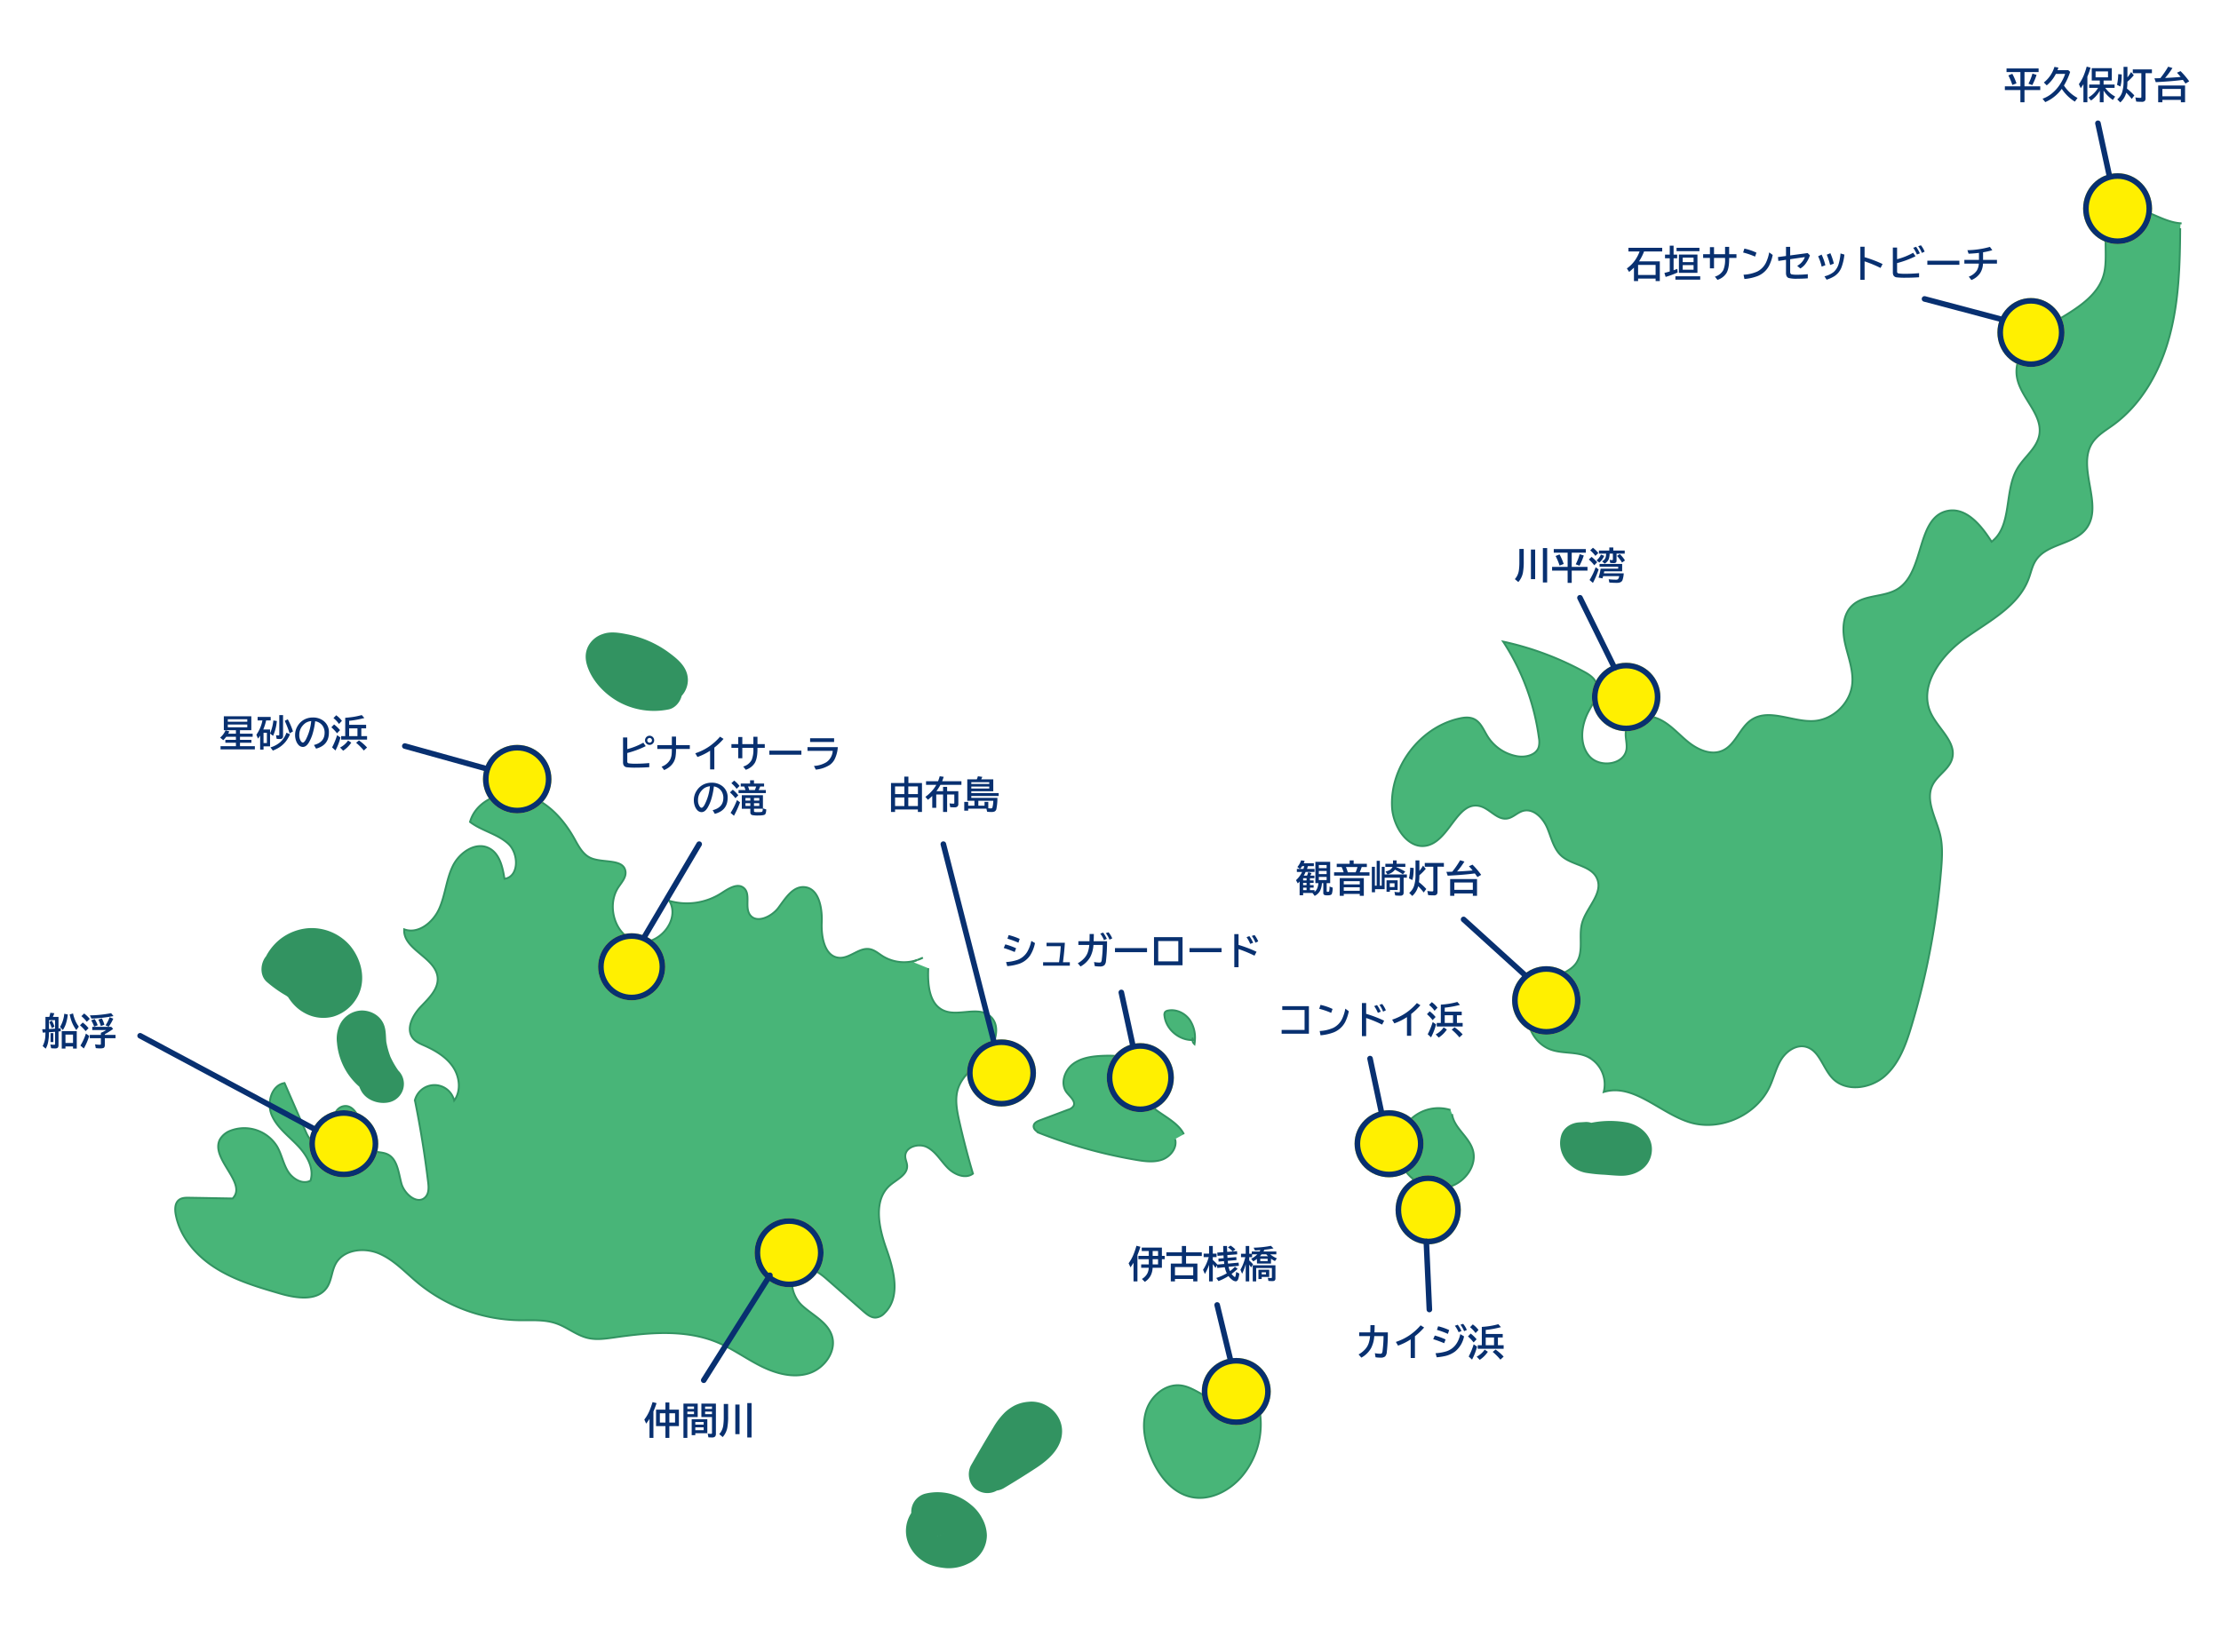 <svg xmlns="http://www.w3.org/2000/svg" xmlns:xlink="http://www.w3.org/1999/xlink" width="1192" height="887" viewBox="0 0 1192 887">
  <defs>
    <clipPath id="clip-mapall_yaeyama">
      <rect width="1192" height="887"/>
    </clipPath>
  </defs>
  <g id="mapall_yaeyama" clip-path="url(#clip-mapall_yaeyama)">
    <g id="レイヤー_4" data-name="レイヤー 4" transform="translate(94.035 111.602)">
      <path id="パス_313324" data-name="パス 313324" d="M202.81,143.167A40.647,40.647,0,0,1,208.583,142l-2.665.363a43.824,43.824,0,0,1,11.263,0L214.517,142a15.081,15.081,0,0,1,2.947.767l-2.422-1.009a10.6,10.6,0,0,1,1.978,1.09l-2.059-1.574a7.587,7.587,0,0,1,1.009.969l-1.574-2.059a3.541,3.541,0,0,1,.484.848l-1.009-2.422a3.941,3.941,0,0,1,.242.928l-.363-2.664v.686l.363-2.664a3.788,3.788,0,0,1-.242.969l1.009-2.422s-.2.363-.323.565l1.574-2.059a5.2,5.2,0,0,1-.646.686l2.059-1.574a6.5,6.5,0,0,1-1.13.686l2.422-1.009a10.14,10.14,0,0,1-2.422.606l2.664-.363a48.618,48.618,0,0,1-8.034-.283c-3.068-.2-6.136-.283-9.164-.686l2.665.363a14.979,14.979,0,0,1-3.27-.848l2.422,1.009a7.235,7.235,0,0,1-1.534-.888l2.059,1.574a10.38,10.38,0,0,1-1.171-1.13l1.574,2.059a9.672,9.672,0,0,1-.848-1.373l1.009,2.422a7.184,7.184,0,0,1-.4-1.534l.363,2.664v-.767l-.363,2.664a2.362,2.362,0,0,1,.161-.767l-9.729,7.428c1.09-.081,2.18-.121,3.27-.2a10.657,10.657,0,0,0,7.146-2.947,10.288,10.288,0,0,0,2.947-7.146c-.242-5.167-4.441-10.456-10.093-10.093-1.09.081-2.18.121-3.27.2-4.4.283-8.6,2.947-9.729,7.428-2.341,9.124,4.279,17.844,13.2,19.62a82.67,82.67,0,0,0,9.971,1.05c2.826.2,5.652.484,8.437.565,7.913.283,15.906-3.835,17.077-12.353S228,124.112,220.25,122.7a50.9,50.9,0,0,0-22.769,1.171c-5.087,1.373-8.72,7.226-7.065,12.434a10.311,10.311,0,0,0,12.434,7.065h0Z" transform="translate(558.64 368.227)" fill="#329361"/>
      <path id="パス_313325" data-name="パス 313325" d="M124.708,203.354c2.422-4.2,4.885-8.4,7.347-12.6a110.179,110.179,0,0,1,6.984-11.183l-1.574,2.059a18.1,18.1,0,0,1,3.149-3.189l-2.059,1.574a14.765,14.765,0,0,1,2.18-1.292l-2.422,1.009a9.936,9.936,0,0,1,2.14-.605l-2.664.363a9.52,9.52,0,0,1,2.624,0l-2.664-.363a9.6,9.6,0,0,1,2.1.605l-2.422-1.009a7.412,7.412,0,0,1,1.211.727l-2.059-1.574a7.587,7.587,0,0,1,1.009.969l-1.574-2.059a8.372,8.372,0,0,1,.767,1.292l-1.009-2.422a6.938,6.938,0,0,1,.4,1.574l-.363-2.664v1.171l.363-2.665a8.018,8.018,0,0,1-.484,1.938l1.009-2.422a14.363,14.363,0,0,1-1.534,2.624l1.574-2.059a24.188,24.188,0,0,1-4,3.876l2.059-1.574c-6.379,4.764-13.443,8.8-20.306,12.878-4.562,2.7-6.58,9.2-3.633,13.807a10.262,10.262,0,0,0,13.807,3.633q8.962-5.329,17.642-11.021c6.782-4.481,13.726-10.739,13.766-19.58,0-9.487-8.882-16.915-18.207-15.825a20.026,20.026,0,0,0-7.428,2.059,23.826,23.826,0,0,0-5.087,3.633A38.43,38.43,0,0,0,119.1,173.2c-4.037,6.621-7.913,13.282-11.788,20.024-2.624,4.562-1.211,11.263,3.633,13.807a10.27,10.27,0,0,0,13.807-3.633h0Z" transform="translate(319.915 481.593)" fill="#329361"/>
      <path id="パス_313326" data-name="パス 313326" d="M113.27,191.515a13.863,13.863,0,0,1,1.776-.363l-2.664.363a18.822,18.822,0,0,1,4.521,0l-2.664-.363a20.573,20.573,0,0,1,4.36,1.211l-2.422-1.009a19.085,19.085,0,0,1,4.2,2.463l-2.059-1.574a20.9,20.9,0,0,1,2.987,2.987l-1.574-2.059a17.246,17.246,0,0,1,1.938,3.351l-1.009-2.422a10.639,10.639,0,0,1,.606,2.22l-.363-2.664a11.883,11.883,0,0,1,0,1.7l.363-2.664a7.738,7.738,0,0,1-.363,1.292l1.009-2.422a7.689,7.689,0,0,1-.929,1.574l1.574-2.059a8.046,8.046,0,0,1-1.332,1.292l2.059-1.574a14.585,14.585,0,0,1-2.422,1.413l2.422-1.009a15.852,15.852,0,0,1-3.351.929l2.664-.363a16.869,16.869,0,0,1-4.279,0l2.664.363a17.9,17.9,0,0,1-4.077-1.09l2.422,1.009a14.226,14.226,0,0,1-2.745-1.574l2.059,1.574a12.546,12.546,0,0,1-1.817-1.776l1.574,2.059a9.525,9.525,0,0,1-1.171-1.938l1.009,2.422a9.162,9.162,0,0,1-.565-2.059l.363,2.664a7.852,7.852,0,0,1,0-2.382l-.363,2.664a8.5,8.5,0,0,1,.606-2.261l-1.009,2.422a7.237,7.237,0,0,1,.888-1.534l-1.574,2.059a6.129,6.129,0,0,1,1.251-1.252l-2.059,1.574c.363-.242.727-.444,1.09-.646l-2.422,1.009.242-.121A11.29,11.29,0,0,0,120.7,190.3a10.088,10.088,0,0,0-3.633-13.807c-2.341-1.211-5.329-2.019-7.792-1.009a17.675,17.675,0,0,0-10.739,22.163,20.391,20.391,0,0,0,8.559,10.779c3.593,2.341,7.872,3.27,12.111,3.633a23.387,23.387,0,0,0,11.748-2.382,17.255,17.255,0,0,0,8.114-7.428,16.821,16.821,0,0,0,2.019-7.791,19.9,19.9,0,0,0-2.5-9.083,22.622,22.622,0,0,0-6.015-7.347,29.1,29.1,0,0,0-11.506-5.975,27.9,27.9,0,0,0-13.161.04,10.118,10.118,0,0,0,5.41,19.5h0Z" transform="translate(294.535 518.178)" fill="#329361"/>
      <g id="グループ_116" data-name="グループ 116" transform="translate(0 0)">
        <g id="グループ_114" data-name="グループ 114">
          <path id="パス_313327" data-name="パス 313327" d="M585.554,8.762l-.242,2.624c-.121,19.418-.646,39.038-5.652,57.81-4.965,18.732-14.9,36.818-30.682,48.122-3.876,2.786-8.155,5.289-10.779,9.245-8.76,13.322,6.338,33.629-3.391,46.224-6.621,8.559-21.154,7.913-27.008,17-1.9,2.907-2.543,6.419-3.754,9.649-5.49,15.018-21.356,22.93-34.355,32.256-12.959,9.285-24.989,25.635-18.167,40.088,3.956,8.437,13.968,15.583,11.344,24.545-1.655,5.652-7.832,8.72-10.456,14.009-4.077,8.276,1.938,17.723,4.077,26.725,1.413,5.975,1.05,12.232.565,18.328a408.177,408.177,0,0,1-15.906,84.172c-2.947,9.931-6.621,20.226-14.372,27.048-7.791,6.823-20.952,8.639-28.1,1.13-5.248-5.49-7.024-15.139-14.453-16.915-5.087-1.211-10.254,2.422-13.04,6.863-2.786,4.481-3.916,9.729-6.136,14.493-7.267,15.623-26.846,24.3-43.277,19.136-15.866-5.006-29.914-21.033-45.861-16.189a16.571,16.571,0,0,0-8.841-19.014c-6.177-2.786-13.484-1.453-19.822-3.835-7.267-2.745-12.152-10.416-12.111-18.167a22.877,22.877,0,0,1,11.384-19.1c5.087-2.987,11.586-4.4,14.816-9.366,3.956-6.056,1.05-14.21,2.947-21.154,2.3-8.437,11.546-15.987,8.034-23.98-3.109-7.065-13.363-6.984-19.1-12.152-4.279-3.835-5.41-9.891-7.67-15.139-2.3-5.289-7.388-10.5-12.878-9-3.109.848-5.45,3.674-8.639,4.118-5.45.807-9.326-5.45-14.695-6.7-11.869-2.826-15.946,17.763-27.654,21.033-10.416,2.947-18.813-9.689-19.378-20.508-1.09-21.437,14.735-42.55,35.647-47.435,2.826-.686,5.854-1.05,8.437.2,3.593,1.736,5.127,5.975,7.267,9.366a23.569,23.569,0,0,0,15.825,10.577c4.562.767,10.335-.606,11.586-5.087a11.418,11.418,0,0,0,.081-4.683,124.485,124.485,0,0,0-19.216-51.755,161.867,161.867,0,0,1,42.954,15.906c2.826,1.494,5.733,3.27,7.024,6.217,2.22,5.087-1.574,10.577-4.158,15.462-4,7.509-5.087,17.521.484,23.94s18.692,4.643,19.9-3.754c.444-3.27-.888-6.661-.283-9.891,1.251-6.742,10.294-9.2,16.713-6.7,6.379,2.463,10.981,7.993,16.269,12.353,5.289,4.4,12.6,7.792,18.853,4.966,7.024-3.109,9.2-12.394,15.623-16.592,9.568-6.257,22.163,1.494,33.548.686,10.294-.727,19.418-9.608,20.427-19.9.727-7.267-2.18-14.372-3.795-21.517s-1.534-15.583,3.835-20.589c6.378-6.015,17.077-4.2,24.464-8.922,14.574-9.326,9.77-38.473,26.725-41.864,10.052-1.978,18.126,7.913,23.576,16.592,11.223-8.68,6.58-27.129,13.807-39.321,3.633-6.177,10.375-10.779,11.748-17.844,2.18-11.223-10.214-20.1-11.99-31.368-1.978-12.6,9.487-22.971,20.347-29.592,10.86-6.58,23.5-13.564,26.443-25.958,2.745-11.506-2.826-27.008,7.186-33.306,10.093-6.338,22,5.692,33.911,6.419Z" transform="translate(490.746 -0.505)" fill="#48b578"/>
          <path id="パス_313328" data-name="パス 313328" d="M202.928,142.425c2.624,8.316-4.077,17.521-12.474,19.943A21.515,21.515,0,0,1,167.2,128.941a22.122,22.122,0,0,1,23.778-7.791l.848,2.18c.969,7.347,8.881,11.99,11.1,19.1Z" transform="translate(493.446 363.116)" fill="#48b578"/>
          <path id="パス_313329" data-name="パス 313329" d="M190.44,166.533a43.431,43.431,0,0,1-8.76,39.644c-6.661,7.711-17.036,13.04-27.008,10.9-10.617-2.3-17.924-12.151-21.921-22.2-3.068-7.711-4.764-16.39-2.22-24.263s10.335-14.453,18.53-13.443c5.975.727,10.819,5.046,16.431,7.105a29.4,29.4,0,0,0,13.12,1.292l11.829.969Z" transform="translate(390.635 474.975)" fill="#48b578"/>
          <path id="パス_313330" data-name="パス 313330" d="M147.07,123.209c-7.226.162-14.251-5.813-15.018-13.04a2.783,2.783,0,0,1,.323-1.978,2.694,2.694,0,0,1,1.615-.807c4.441-.888,9.124,1.413,11.707,5.127a17.059,17.059,0,0,1,2.7,10.617,7.385,7.385,0,0,1-1.332.081Z" transform="translate(398.884 323.512)" fill="#48b578"/>
          <path id="パス_313331" data-name="パス 313331" d="M195.273,155.383l-4.723,2.624c1.292,4.521-2.3,9.245-6.661,10.94-4.4,1.655-9.285,1.05-13.887.283a262.506,262.506,0,0,1-51.311-14.089c-2.059-.807-4.521-2.382-4-4.521.363-1.453,1.938-2.18,3.351-2.7l15.139-5.692a5.027,5.027,0,0,0,2.745-1.817c1.574-2.5-1.7-5.046-3.512-7.347-3.633-4.643-1.292-11.909,3.431-15.421s10.94-4.158,16.794-4.36c4.279-.121,8.639,0,12.636,1.494,3.956,1.574,7.468,4.966,8.034,9.164.363,2.624-.4,5.289-.161,7.913C174.16,142.868,190.308,145.492,195.273,155.383Z" transform="translate(346.078 341.881)" fill="#48b578"/>
          <path id="パス_313332" data-name="パス 313332" d="M437.619,197.72c6.177,4.885,3.351,15.1-1.9,20.993-5.208,5.894-12.474,10.5-15.018,17.965-1.9,5.652-.686,11.788.606,17.6q3.209,14.231,7.347,28.219c-4.118,3.068-10.173.444-13.726-3.27-3.593-3.674-6.257-8.518-10.819-10.9-4.562-2.422-11.909-.2-11.788,4.925.04,1.736.969,3.351,1.009,5.087.161,4.8-5.49,7.226-9.124,10.335-9.245,7.953-6.1,22.729-2.019,34.194,4.118,11.465,7.792,25.918-.929,34.436a7.256,7.256,0,0,1-4.844,2.463c-2.463.081-4.6-1.655-6.459-3.27L350.1,339.057c-4-3.512-9.285-7.267-14.17-5.208-7.065,3.028-4.683,14.13.928,19.337,5.652,5.248,13.565,8.841,16.027,16.108,2.826,8.4-3.876,17.763-12.353,20.427-8.437,2.624-17.682.081-25.635-3.876-7.913-3.956-15.139-9.285-23.294-12.717-17.359-7.267-37.06-5.329-55.671-2.664-4.643.646-9.447,1.332-14.009.242-6.056-1.413-11.021-5.773-16.875-7.791-6.419-2.261-13.443-1.615-20.266-1.736a88.149,88.149,0,0,1-54.1-20.1c-6.7-5.571-12.757-12.273-20.75-15.7-8.034-3.432-19.014-2.22-23.253,5.41-2.22,4-2.18,9.043-4.764,12.838-5.127,7.469-16.35,5.773-25.03,3.27-11.909-3.472-24.02-7.024-34.557-13.645C11.791,326.663,2.91,316.449.73,304.177c-.444-2.664-.4-5.854,1.736-7.549,1.534-1.251,3.714-1.251,5.692-1.211,7.711.121,15.422.283,23.132.4,8.2-8.2-12.111-21.275-6.823-31.65a10.967,10.967,0,0,1,5.854-4.8,20.706,20.706,0,0,1,24.868,8.518c2.422,4.2,3.27,9.164,5.773,13.282,2.543,4.158,7.872,7.348,12.151,5.087,2.14-6.823-2.14-13.928-7.105-19.055-4.925-5.127-10.981-9.608-13.726-16.148-2.745-6.58-.121-16.108,6.9-17.2,3.795,8.68,7.59,17.4,11.384,26.079,1.05,2.382,2.382,5.006,4.844,5.733,4.36,1.332,7.67-4.037,8.639-8.478.929-4.441,2.261-10.012,6.742-10.9,5.046-1.05,8.437,5.087,9.245,10.133.807,5.087,1.373,11.263,6.015,13.564,2.5,1.211,5.531.848,8.114,1.978,5.571,2.382,6.136,9.85,7.711,15.7,1.574,5.894,8.8,11.829,12.919,7.388,1.978-2.1,1.776-5.369,1.413-8.236q-2.664-21.982-7.065-43.721a10.858,10.858,0,0,1,21.073.162c3.795-5.127,2.987-12.636-.565-17.965-3.512-5.289-9.245-8.76-15.058-11.384-2.382-1.05-4.885-2.059-6.5-4.077-3.956-4.925-.283-12.192,4.037-16.794,4.32-4.562,9.729-9.527,9.2-15.785-.929-10.86-18.732-15.058-17.924-25.918,7.549,2.786,15.583-3.795,18.813-11.142,3.27-7.347,3.754-15.7,7.307-22.93s12.273-13.161,19.418-9.487c5.692,2.907,7.307,10.133,8.276,16.431,7.832-1.05,7.832-13.443,2.019-18.813-5.813-5.329-14.251-6.9-20.508-11.707,3.189-11.667,17.6-17.561,29.349-14.533,11.707,3.028,20.589,12.717,26.523,23.253,2.3,4.118,4.6,8.72,8.882,10.617,6.58,2.907,17.763.2,18.692,7.307.4,3.149-2.059,5.773-3.795,8.4-6.621,9.931-1.857,26.079,9.689,29.067,11.586,2.987,23.859-11.586,17.6-21.76a34.2,34.2,0,0,0,27.977-4.118c3.714-2.422,8.639-5.652,12.03-2.786,3.795,3.23.444,9.971,3.109,14.13,3.351,5.248,11.667,1.494,15.421-3.472,3.714-4.966,7.63-11.546,13.847-11.142,7.872.484,9.77,11.1,9.447,18.974-.363,7.872,1.574,18.49,9.447,18.974,5.733.363,10.617-5.652,16.269-4.643,2.584.444,4.683,2.3,6.9,3.714a21.82,21.82,0,0,0,18.57,2.14c-.807.363-1.615.686-2.422,1.009l8.4,3.391c-.4,8.518.363,19.1,8.114,22.648s18.167-2.422,24.828,2.866Z" transform="translate(-0.504 235.961)" fill="#48b578"/>
        </g>
        <g id="グループ_115" data-name="グループ 115" transform="translate(0 0)">
          <path id="パス_313333" data-name="パス 313333" d="M586.079,8.8a3.14,3.14,0,0,1-.525-.04C573.644,8.035,561.735-4,551.643,2.343c-10.012,6.3-4.441,21.8-7.186,33.306-2.947,12.394-15.583,19.378-26.443,25.958-10.86,6.621-22.325,17-20.347,29.592,1.776,11.263,14.17,20.145,11.99,31.368-1.372,7.065-8.114,11.667-11.748,17.844-7.226,12.192-2.584,30.641-13.807,39.321-5.45-8.68-13.524-18.57-23.576-16.592C443.571,166.529,448.375,195.677,433.8,205c-7.388,4.723-18.086,2.907-24.464,8.922-5.369,5.006-5.45,13.443-3.835,20.589s4.521,14.251,3.795,21.517c-1.009,10.294-10.133,19.176-20.427,19.9-11.385.807-23.98-6.944-33.548-.686-6.419,4.2-8.6,13.484-15.623,16.592-6.257,2.826-13.564-.565-18.853-4.966-5.289-4.36-9.891-9.891-16.269-12.353-6.419-2.5-15.462-.04-16.713,6.7-.606,3.23.727,6.621.283,9.891-1.211,8.4-14.332,10.173-19.9,3.754s-4.481-16.431-.484-23.94c2.584-4.885,6.379-10.375,4.158-15.462-1.292-2.947-4.2-4.723-7.024-6.217a161.866,161.866,0,0,0-42.954-15.906A124.484,124.484,0,0,1,241.154,285.1a11.418,11.418,0,0,1-.081,4.683c-1.251,4.481-7.025,5.854-11.586,5.087a23.569,23.569,0,0,1-15.825-10.577c-2.14-3.391-3.674-7.63-7.267-9.366-2.584-1.251-5.611-.888-8.437-.2-20.912,4.885-36.737,26-35.647,47.435.565,10.819,8.962,23.455,19.378,20.508,11.707-3.27,15.785-23.859,27.654-21.033,5.369,1.251,9.245,7.509,14.695,6.7,3.189-.444,5.531-3.27,8.639-4.118,5.49-1.494,10.577,3.714,12.878,9,2.261,5.248,3.391,11.3,7.67,15.139,5.733,5.167,15.987,5.087,19.1,12.151,3.512,7.993-5.733,15.543-8.034,23.98-1.9,6.944,1.009,15.1-2.947,21.154-3.23,4.966-9.729,6.379-14.816,9.366a22.877,22.877,0,0,0-11.384,19.1c-.04,7.751,4.844,15.422,12.111,18.167,6.338,2.382,13.645,1.05,19.822,3.835a16.57,16.57,0,0,1,8.841,19.014c15.946-4.844,30,11.183,45.861,16.189,16.431,5.167,36.01-3.512,43.277-19.136,2.22-4.764,3.351-10.012,6.136-14.493,2.786-4.441,7.953-8.074,13.04-6.863,7.428,1.776,9.2,11.425,14.453,16.915,7.146,7.509,20.306,5.692,28.1-1.13,7.751-6.823,11.425-17.117,14.372-27.048a408.185,408.185,0,0,0,15.906-84.172c.484-6.1.848-12.353-.565-18.328-2.14-9-8.155-18.449-4.077-26.725,2.624-5.289,8.8-8.357,10.456-14.009,2.624-8.962-7.388-16.108-11.344-24.545-6.823-14.453,5.208-30.8,18.167-40.088,13-9.326,28.865-17.238,34.355-32.256,1.211-3.23,1.857-6.742,3.754-9.649,5.854-9.083,20.387-8.437,27.008-17,9.729-12.6-5.369-32.9,3.391-46.224,2.624-3.956,6.9-6.459,10.779-9.245,15.785-11.3,25.716-29.39,30.682-48.122,5.006-18.772,5.531-38.392,5.652-57.81" transform="translate(490.746 -0.505)" fill="none" stroke="#329361" stroke-miterlimit="10" stroke-width="1"/>
          <path id="パス_313334" data-name="パス 313334" d="M190.978,121.149a21.518,21.518,0,0,0-24.1,32.821,22.148,22.148,0,0,0,23.576,8.4c8.4-2.422,15.1-11.627,12.474-19.943-2.22-7.105-10.133-11.748-11.1-19.1" transform="translate(493.446 363.116)" fill="none" stroke="#329361" stroke-miterlimit="10" stroke-width="1"/>
          <path id="パス_313335" data-name="パス 313335" d="M190.117,163.586a93.912,93.912,0,0,1-11.506,1.978,29.4,29.4,0,0,1-13.12-1.292c-5.612-2.059-10.456-6.379-16.431-7.105-8.2-1.009-15.987,5.571-18.53,13.443s-.848,16.552,2.22,24.263c4,10.052,11.3,19.9,21.921,22.2,9.971,2.14,20.347-3.189,27.008-10.9a43.431,43.431,0,0,0,8.76-39.644" transform="translate(390.635 474.975)" fill="none" stroke="#329361" stroke-miterlimit="10" stroke-width="1"/>
          <path id="パス_313336" data-name="パス 313336" d="M195.273,155.385c-4.966-9.891-21.114-12.515-22.123-23.536-.242-2.624.525-5.289.161-7.913-.565-4.2-4.077-7.59-8.034-9.164-4-1.534-8.357-1.615-12.636-1.494-5.854.2-12.071.848-16.794,4.36s-7.065,10.779-3.431,15.421c1.817,2.3,5.087,4.844,3.512,7.347a5.027,5.027,0,0,1-2.745,1.817l-15.139,5.692c-1.413.525-2.987,1.251-3.351,2.7-.525,2.14,1.938,3.714,4,4.521A262.5,262.5,0,0,0,170,169.232c4.6.767,9.487,1.373,13.887-.283,4.36-1.7,7.953-6.419,6.661-10.94" transform="translate(346.078 341.879)" fill="none" stroke="#329361" stroke-miterlimit="10" stroke-width="1"/>
          <path id="パス_313337" data-name="パス 313337" d="M148.4,123.128a7.386,7.386,0,0,1-1.332.081c-7.226.162-14.251-5.813-15.018-13.04a2.783,2.783,0,0,1,.323-1.978,2.694,2.694,0,0,1,1.615-.807c4.441-.888,9.124,1.413,11.707,5.127a17.059,17.059,0,0,1,2.7,10.617,22.25,22.25,0,0,1-.242,2.3,3.178,3.178,0,0,1-1.09-2.22,2.822,2.822,0,0,1,.283-1.251" transform="translate(398.884 323.512)" fill="none" stroke="#329361" stroke-miterlimit="10" stroke-width="1"/>
          <path id="パス_313338" data-name="パス 313338" d="M100.962,100.52c-.807.363-1.615.686-2.422,1.009" transform="translate(297.235 303.246)" fill="none" stroke="#329361" stroke-miterlimit="10" stroke-width="1"/>
          <path id="パス_313339" data-name="パス 313339" d="M99.14,101.461a14.414,14.414,0,0,0,3.068-1.251C101.159,100.654,100.149,101.058,99.14,101.461Z" transform="translate(299.057 302.305)" fill="none" stroke="#329361" stroke-miterlimit="10" stroke-width="1"/>
          <path id="パス_313340" data-name="パス 313340" d="M404.676,172.206c-.4,8.518.363,19.1,8.114,22.648s18.167-2.422,24.828,2.866c6.177,4.885,3.351,15.1-1.9,20.993-5.208,5.894-12.474,10.5-15.018,17.965-1.9,5.652-.686,11.788.606,17.6q3.21,14.231,7.347,28.219c-4.118,3.068-10.173.444-13.726-3.27-3.593-3.674-6.257-8.518-10.819-10.9-4.562-2.422-11.909-.2-11.788,4.925.04,1.736.969,3.351,1.009,5.087.161,4.8-5.49,7.226-9.124,10.335-9.245,7.953-6.1,22.729-2.018,34.194,4.118,11.465,7.791,25.918-.929,34.436a7.256,7.256,0,0,1-4.844,2.463c-2.463.081-4.6-1.655-6.459-3.27L350.1,339.057c-4-3.512-9.285-7.267-14.17-5.208-7.065,3.028-4.683,14.13.929,19.337,5.652,5.248,13.564,8.841,16.027,16.108,2.826,8.4-3.876,17.763-12.353,20.427-8.437,2.624-17.682.081-25.635-3.876-7.913-3.956-15.139-9.285-23.294-12.717-17.359-7.267-37.06-5.329-55.671-2.664-4.643.646-9.447,1.332-14.009.242-6.056-1.413-11.021-5.773-16.875-7.791-6.419-2.261-13.443-1.615-20.266-1.736a88.149,88.149,0,0,1-54.1-20.1c-6.7-5.571-12.757-12.273-20.75-15.7-8.034-3.432-19.014-2.22-23.253,5.41-2.22,4-2.18,9.043-4.764,12.838-5.127,7.469-16.35,5.773-25.03,3.27-11.909-3.472-24.02-7.024-34.557-13.645C11.791,326.663,2.91,316.449.73,304.177c-.444-2.664-.4-5.854,1.736-7.549,1.534-1.251,3.714-1.251,5.692-1.211,7.711.121,15.422.283,23.132.4,8.2-8.2-12.111-21.275-6.823-31.65a10.967,10.967,0,0,1,5.854-4.8,20.706,20.706,0,0,1,24.868,8.518c2.422,4.2,3.27,9.164,5.773,13.282,2.543,4.158,7.872,7.348,12.152,5.087,2.14-6.823-2.14-13.928-7.105-19.055-4.925-5.127-10.981-9.608-13.726-16.148-2.745-6.58-.121-16.108,6.9-17.2,3.795,8.68,7.59,17.4,11.384,26.079,1.05,2.382,2.382,5.006,4.844,5.733,4.36,1.332,7.67-4.037,8.639-8.478.929-4.441,2.261-10.012,6.742-10.9,5.046-1.05,8.437,5.087,9.245,10.133.807,5.087,1.373,11.263,6.015,13.564,2.5,1.211,5.531.848,8.114,1.978,5.571,2.382,6.136,9.85,7.711,15.7,1.574,5.894,8.8,11.829,12.919,7.388,1.978-2.1,1.776-5.369,1.413-8.236q-2.664-21.982-7.065-43.721a10.858,10.858,0,0,1,21.073.162c3.795-5.127,2.987-12.636-.565-17.965-3.512-5.289-9.245-8.76-15.058-11.384-2.382-1.05-4.885-2.059-6.5-4.077-3.956-4.925-.283-12.192,4.037-16.794,4.32-4.562,9.729-9.527,9.2-15.785-.929-10.86-18.732-15.058-17.924-25.918,7.549,2.786,15.583-3.795,18.813-11.142,3.27-7.347,3.754-15.7,7.307-22.93s12.273-13.161,19.418-9.487c5.692,2.907,7.307,10.133,8.276,16.431,7.832-1.05,7.832-13.443,2.019-18.813-5.813-5.329-14.251-6.9-20.508-11.707,3.189-11.667,17.6-17.561,29.349-14.533,11.707,3.028,20.589,12.717,26.523,23.253,2.3,4.118,4.6,8.72,8.882,10.617,6.58,2.907,17.763.2,18.692,7.307.4,3.149-2.059,5.773-3.795,8.4-6.621,9.931-1.857,26.079,9.689,29.067,11.586,2.987,23.859-11.586,17.6-21.76a34.2,34.2,0,0,0,27.977-4.118c3.714-2.422,8.639-5.652,12.03-2.786,3.795,3.23.444,9.971,3.109,14.13,3.351,5.248,11.667,1.494,15.421-3.472,3.714-4.966,7.63-11.546,13.847-11.142,7.872.484,9.77,11.1,9.447,18.974-.363,7.872,1.574,18.49,9.447,18.974,5.733.363,10.617-5.652,16.269-4.643,2.584.444,4.683,2.3,6.9,3.714a21.82,21.82,0,0,0,18.57,2.14" transform="translate(-0.504 235.961)" fill="none" stroke="#329361" stroke-miterlimit="10" stroke-width="1"/>
        </g>
      </g>
      <g id="グループ_118" data-name="グループ 118" transform="translate(46.305 227.916)">
        <g id="グループ_117" data-name="グループ 117" transform="translate(173.992)">
          <path id="パス_313341" data-name="パス 313341" d="M89.287,81c-12.273,2.543-25.877-4.36-31.045-15.785a4.735,4.735,0,0,1-.525-3.593c.767-2.059,3.553-2.3,5.733-2.059A48.951,48.951,0,0,1,89.811,71.114c1.211,1.05,2.463,2.342,2.5,3.956s-2.1,3.068-3.23,1.978" transform="translate(-47.597 -49.276)" fill="#22ac38"/>
          <path id="パス_313342" data-name="パス 313342" d="M94.058,78.919c-.646.121-1.292.242-1.938.323l2.664-.363a29.316,29.316,0,0,1-6.782,0l2.664.363a41.855,41.855,0,0,1-7.024-1.857c3.109.929,1.009.444.2,0-.444-.2-.848-.444-1.292-.686-1.05-.606-2.059-1.292-3.068-1.978-.646-.444-.283-.2,1.09.848-.242-.2-.484-.4-.767-.606a14.557,14.557,0,0,1-1.413-1.332c-.807-.807-1.494-1.7-2.261-2.5,2.18,2.342.646.807.161.081a12.949,12.949,0,0,1-.767-1.252c-.323-.565-.606-1.13-.888-1.736-.4-.888-.283-.606.4.969a4.424,4.424,0,0,1-.242-1.05l.363,2.664a4.561,4.561,0,0,1,0-1.05L74.8,72.42a7.031,7.031,0,0,1-4.118,4.441c-1.857.767-.121.121.363.04l-2.664.363a19.059,19.059,0,0,1,3.714.121l-2.664-.363A55.446,55.446,0,0,1,76.7,78.6c1.292.4,2.543.848,3.795,1.292,1.978.727-2.22-1.009-.283-.121l1.817.848a48.293,48.293,0,0,1,6.379,3.795c.525.363,1.09.767,1.615,1.171l-1.13-.888c.283.242.606.484.888.727a16.125,16.125,0,0,0,1.251,1.09c.727.767.525.525-.525-.807-.565-1.655-.686-1.978-.4-.969l-.363-2.664a1.81,1.81,0,0,1,0,.928l.363-2.664a8.413,8.413,0,0,1,5.208-5.127l2.664-.363a2.2,2.2,0,0,1-.727,0l2.664.363,1.776.646C99.71,74.4,96.158,74.2,93.9,74.842a10.459,10.459,0,0,0-6.015,4.643,10.111,10.111,0,0,0-1.009,7.792,11.619,11.619,0,0,0,4.643,6.015c3.391,2.5,8.559,2.14,12.071.121a12.745,12.745,0,0,0,6.338-10.819c0-6.863-5.167-11.1-10.173-14.816a55.714,55.714,0,0,0-22.123-9.77c-4.32-.848-9.2-1.776-13.484-.161a13.413,13.413,0,0,0-7.59,6.257c-2.422,4.562-1.574,9.083.4,13.524,3.068,6.863,9,12.757,15.5,16.431A39.444,39.444,0,0,0,99.508,98.3c5.208-1.009,8.639-7.509,7.065-12.434C104.8,80.332,99.71,77.708,94.139,78.8h0Z" transform="translate(-55.073 -56.961)" fill="#329361"/>
        </g>
        <path id="パス_313343" data-name="パス 313343" d="M32.264,120.114l.161-.444-1.009,2.422a25.716,25.716,0,0,1,1.574-2.947c.888-1.534-1.655,1.817-.4.525.363-.4.727-.848,1.13-1.251a5.48,5.48,0,0,1,1.251-1.13L33.676,118.3c.242-.2.525-.363.807-.565a19.1,19.1,0,0,1,2.987-1.574l-2.422,1.009a19.151,19.151,0,0,1,4.158-1.09l-2.664.363a19.32,19.32,0,0,1,4.32,0l-2.664-.363a20.9,20.9,0,0,1,4.643,1.292l-2.422-1.009a25.229,25.229,0,0,1,2.543,1.332c.283.161.525.363.807.525l-1.292-1.009a4.754,4.754,0,0,1,1.251,1.13c.323.363.686.686,1.009,1.05,1.373,1.574-.929-1.413-.4-.525a25.982,25.982,0,0,1,1.615,2.947l-1.009-2.422a15.955,15.955,0,0,1,1.05,4.077l-.363-2.664a15.975,15.975,0,0,1-.04,3.674l.363-2.664A12.65,12.65,0,0,1,45.1,124.8l1.009-2.422a13.05,13.05,0,0,1-.888,1.655c-.686,1.211.727-.888.727-.888,0,.242-.646.727-.807.888-.242.242-.484.4-.686.646-.767.727,1.857-1.211.888-.727-.646.323-1.211.686-1.857.969l2.422-1.009a10.354,10.354,0,0,1-2.261.606l2.664-.363a9.727,9.727,0,0,1-2.422,0l2.664.363a11.562,11.562,0,0,1-2.866-.767l2.422,1.009a27.341,27.341,0,0,0-2.624-1.494c.2-.081,2.1,1.776.686.444-.363-.363-.727-.727-1.05-1.09-1.332-1.494.484.646.484.646-.04,0-.848-1.332-.888-1.373a26.936,26.936,0,0,1-1.494-3.068l1.009,2.422a64.755,64.755,0,0,1-2.382-7.67l-7.065,12.434a22.721,22.721,0,0,1,3.714-.929l-2.664.363a14.607,14.607,0,0,1,3.754,0l-2.664-.363a11.4,11.4,0,0,1,2.543.727L35.049,124.8a8.139,8.139,0,0,0,1.292.727c-.363-.04-2.019-1.817-.929-.606.606.686-1.332-2.3-.686-.848.161.4.4.727.565,1.13l-1.009-2.422a10.573,10.573,0,0,1,.444,1.615l-.363-2.664a7.206,7.206,0,0,1,.04,1.615l.363-2.664a7.183,7.183,0,0,1-.4,1.534l1.009-2.422c-.929,1.938,1.09-1.13.525-.525-.565.565-.2.242,1.171-.888a4.6,4.6,0,0,1-.767.4l2.422-1.009a6.727,6.727,0,0,1-1.211.323l2.664-.363a10.209,10.209,0,0,1-2.22,0l2.664.363a12.876,12.876,0,0,1-2.7-.767l2.422,1.009a11.076,11.076,0,0,1-1.7-.848c-.323-.2-.646-.444-.969-.646-.929-.606,1.776,1.494.929.686-1.009-.969-2.1-1.9-3.189-2.826-3.149-2.786-6.54-5.208-10.7-6.3s-9.285.686-11.384,4.643-1.9,9.245,1.574,12.232A65.425,65.425,0,0,0,34.888,137.11c2.3.888,5.733.2,7.791-1.009a10.5,10.5,0,0,0,4.643-6.015,10.29,10.29,0,0,0-1.009-7.791,11.354,11.354,0,0,0-6.015-4.643c-.727-.283-1.413-.565-2.1-.848l2.422,1.009a53.923,53.923,0,0,1-6.782-3.512c-1.05-.646-2.059-1.332-3.068-2.059-.323-.2-.606-.444-.929-.686l1.13.888a19.471,19.471,0,0,1-1.736-1.453l-9.81,16.875c.484.121.929.283,1.413.444L18.416,127.3a30.82,30.82,0,0,1,2.947,1.7c-1.373-1.09-1.7-1.292-.888-.646.242.2.525.444.767.646.363.323.767.686,1.13,1.009a32.839,32.839,0,0,0,7.065,5.41A21.026,21.026,0,0,0,39.894,138a15.822,15.822,0,0,0,12.434-6.9c4.36-6.379,2.543-15.664-2.947-20.791-5.813-5.45-14.453-6.1-21.76-3.633-5.208,1.736-8.518,6.9-7.065,12.434,2.341,8.841,5.934,18.086,14.453,22.729a20.7,20.7,0,0,0,15.543,1.978,21.834,21.834,0,0,0,12.232-9.406c5.773-9.043,3.27-20.71-3.189-28.582a27.213,27.213,0,0,0-22.688-9.447,28.235,28.235,0,0,0-14.695,5.692,28.888,28.888,0,0,0-9.326,12.838c-.888,2.3-.161,5.733,1.009,7.792A10.088,10.088,0,0,0,27.7,126.331a11.713,11.713,0,0,0,4.643-6.015h0Z" transform="translate(-11.974 62.397)" fill="#329361"/>
      </g>
      <path id="パス_313344" data-name="パス 313344" d="M49.64,134.562a26.559,26.559,0,0,1-2.826-1.9l2.059,1.574a29.662,29.662,0,0,1-4.481-4.521l1.574,2.059a26.671,26.671,0,0,1-3.189-5.49l1.009,2.422a24.545,24.545,0,0,1-1.776-6.54l.363,2.664a15.244,15.244,0,0,1-.04-3.835l-.363,2.664a6.727,6.727,0,0,1,.323-1.211l-1.009,2.422a5.584,5.584,0,0,1,.565-1.09l-1.574,2.059a4.125,4.125,0,0,1,.727-.727l-2.059,1.574a4.419,4.419,0,0,1,.565-.323l-2.422,1.009a3.94,3.94,0,0,1,.929-.242l-2.664.363h.969l-2.664-.363a1.691,1.691,0,0,1,.606.161l-2.422-1.009a3.694,3.694,0,0,1,.525.283L30.3,124.994a5.917,5.917,0,0,1,.4.444l-1.574-2.059.161.283-1.009-2.422a3.207,3.207,0,0,1,.242.888l-.363-2.664c.444,5.894.969,11.707,3.028,17.359a58.006,58.006,0,0,0,9.689,17.036l4.441-16.875a4.7,4.7,0,0,1-.727.161l2.664-.363h-.727l2.664.363a5.066,5.066,0,0,1-1.05-.283l2.422,1.009a3.569,3.569,0,0,1-.929-.565l2.059,1.574a6.005,6.005,0,0,1-.525-.525l1.574,2.059a4.394,4.394,0,0,1-.565-.929c-.969-2.18-3.835-4.037-6.015-4.643a10.477,10.477,0,0,0-7.792,1.009,10.335,10.335,0,0,0-4.643,6.015,11.632,11.632,0,0,0,1.009,7.791c2.624,5.813,10.052,8.316,15.866,6.742a10.207,10.207,0,0,0,7.065-7.065,10.086,10.086,0,0,0-2.584-9.81l-.606-.727,1.574,2.059a46.163,46.163,0,0,1-5.733-9.85l1.009,2.422a44.678,44.678,0,0,1-2.987-10.981l.363,2.664c-.4-3.028-.161-6.3-1.05-9.245-1.574-5.369-6.621-8.518-12.03-8.639A13.454,13.454,0,0,0,23.924,114.3a17.5,17.5,0,0,0-1.817,10.294A35.452,35.452,0,0,0,27.4,140.375,36.266,36.266,0,0,0,39.386,152c4.562,2.664,11.263,1.211,13.807-3.633a10.28,10.28,0,0,0-3.633-13.807h0Z" transform="translate(64.712 323.624)" fill="#329361"/>
    </g>
    <g id="グループ_93" data-name="グループ 93" transform="translate(-23.549 35.131)">
      <g id="楕円形_5" data-name="楕円形 5" transform="translate(750.548 560.868)" fill="#fff000" stroke="#083070" stroke-width="3">
        <ellipse cx="18.5" cy="18" rx="18.5" ry="18" stroke="none"/>
        <ellipse cx="18.5" cy="18" rx="17" ry="16.5" fill="none"/>
      </g>
      <path id="パス_313365" data-name="パス 313365" d="M19.186,3.156h14.3V17.941H18.844V15.9H31.158V5.2H19.186Zm26.25,3.6A38.66,38.66,0,0,0,39.02,4.553l.684-2.1a28.978,28.978,0,0,1,6.475,2.188Zm-6.172,9.717a20.466,20.466,0,0,0,7.4-1.729,10.536,10.536,0,0,0,4.648-4.795,21.306,21.306,0,0,0,1.709-5.469L54.9,5.861A23.183,23.183,0,0,1,52.984,11.6a11.957,11.957,0,0,1-6.211,5.615,26.021,26.021,0,0,1-7.051,1.563ZM61.939,1.457h2.275v5.8a68.3,68.3,0,0,1,9.658,3.682l-1.094,2.1a67.163,67.163,0,0,0-8.564-3.545v9.727H61.939ZM70.5,6.721A19.005,19.005,0,0,0,68.521,3.1l1.514-.557A18.463,18.463,0,0,1,72.057,6.1ZM73.3,6.076a16.936,16.936,0,0,0-1.953-3.633L72.8,1.965a13.879,13.879,0,0,1,1.982,3.4ZM86.109,19.035V9.016a30.751,30.751,0,0,1-6.777,3.359L78.15,10.393a29.37,29.37,0,0,0,7.588-3.75,31.057,31.057,0,0,0,5.7-5.166l1.885,1.182a35.474,35.474,0,0,1-4.941,4.678v11.7Zm18.174-16.7.654-.059A41.145,41.145,0,0,0,113.15.871l1.4,1.582a52.126,52.126,0,0,1-8.164,1.5V6.115H115.5V8h-2.578v4.16H116v1.9h-13.9v-1.9h2.178ZM110.846,8h-4.463v4.16h4.463Zm-9.922-2.363a14.912,14.912,0,0,0-2.959-3.154l1.475-1.5a13.769,13.769,0,0,1,3.066,3Zm-1.045,5.02a22.567,22.567,0,0,0-3.037-3.213L98.307,5.9a19.508,19.508,0,0,1,3.174,3.057Zm-2.637,7.568a38.076,38.076,0,0,0,2.676-6.562l1.807,1.24a31.149,31.149,0,0,1-2.686,6.982Zm17.021,1.68a32.063,32.063,0,0,0-4.141-4.16l1.543-1.26a26.066,26.066,0,0,1,4.336,3.8ZM101.52,18.3a11.6,11.6,0,0,0,4.287-3.779l1.719,1.152A15.292,15.292,0,0,1,103.16,20Z" transform="translate(692.549 501.868)" fill="#083070"/>
      <line id="線_6" data-name="線 6" x2="6.205" y2="29.22" transform="translate(758.844 533.148)" fill="none" stroke="#083070" stroke-linecap="round" stroke-width="3"/>
      <g id="楕円形_31" data-name="楕円形 31" transform="translate(772.548 595.868)" fill="#fff000" stroke="#083070" stroke-width="3">
        <ellipse cx="17.5" cy="18.5" rx="17.5" ry="18.5" stroke="none"/>
        <ellipse cx="17.5" cy="18.5" rx="16" ry="17" fill="none"/>
      </g>
      <path id="パス_313364" data-name="パス 313364" d="M28.463,5.275H34.42Q34.5,3.107,34.5,1.4h2.266q-.02,2.227-.107,3.877h7.188a89.027,89.027,0,0,1-.566,10.615,3.776,3.776,0,0,1-.908,2.3,3.652,3.652,0,0,1-2.451.645,18.707,18.707,0,0,1-2.676-.205l-.361-2.2a16.328,16.328,0,0,0,2.764.3,1.436,1.436,0,0,0,.967-.225,3.2,3.2,0,0,0,.42-1.523,65.422,65.422,0,0,0,.508-7.715h-4.98a16.543,16.543,0,0,1-1.709,6.445,13.312,13.312,0,0,1-5.225,5.117L28.141,17.1a13.135,13.135,0,0,0,3.73-3.018,8.983,8.983,0,0,0,1.719-3.1,16.951,16.951,0,0,0,.732-3.711H28.463Zm27.646,13.76V9.016a30.751,30.751,0,0,1-6.777,3.359L48.15,10.393a29.37,29.37,0,0,0,7.588-3.75,31.057,31.057,0,0,0,5.7-5.166l1.885,1.182a35.474,35.474,0,0,1-4.941,4.678v11.7ZM76.08,6.076A45.177,45.177,0,0,0,70.2,3.918l.635-1.934a31.612,31.612,0,0,1,5.928,2.051Zm-2,5A60.092,60.092,0,0,0,68.2,8.918l.84-1.953a34.887,34.887,0,0,1,5.8,2.1Zm-4.619,5.381a24.534,24.534,0,0,0,6-1.084q5.7-2.021,7.285-9.17l2,1.2A13.741,13.741,0,0,1,79.9,15.559a14.484,14.484,0,0,1-5.762,2.5,34.276,34.276,0,0,1-4.053.586Zm12.363-11.3a16.669,16.669,0,0,0-2-3.437l1.543-.557a17.637,17.637,0,0,1,1.992,3.4Zm2.959-.537a16.655,16.655,0,0,0-1.963-3.477L84.264.676a12.126,12.126,0,0,1,1.973,3.3Zm9.5-2.285.654-.059A41.145,41.145,0,0,0,103.15.871l1.4,1.582a52.126,52.126,0,0,1-8.164,1.5V6.115H105.5V8h-2.578v4.16H106v1.9h-13.9v-1.9h2.178ZM100.846,8H96.383v4.16h4.463ZM90.924,5.637a14.912,14.912,0,0,0-2.959-3.154l1.475-1.5a13.769,13.769,0,0,1,3.066,3Zm-1.045,5.02a22.567,22.567,0,0,0-3.037-3.213L88.307,5.9A19.508,19.508,0,0,1,91.48,8.957Zm-2.637,7.568a38.076,38.076,0,0,0,2.676-6.562l1.807,1.24a31.149,31.149,0,0,1-2.686,6.982Zm17.021,1.68a32.063,32.063,0,0,0-4.141-4.16l1.543-1.26a26.066,26.066,0,0,1,4.336,3.8ZM91.52,18.3a11.6,11.6,0,0,0,4.287-3.779l1.719,1.152A15.292,15.292,0,0,1,93.16,20Z" transform="translate(724.549 674.868)" fill="#083070"/>
      <line id="線_36" data-name="線 36" x1="1.636" y1="36.492" transform="translate(789.049 631.369)" fill="none" stroke="#083070" stroke-linecap="round" stroke-width="3"/>
      <g id="楕円形_32" data-name="楕円形 32" transform="translate(1141.548 57.868)" fill="#fff000" stroke="#083070" stroke-width="3">
        <ellipse cx="18.5" cy="19" rx="18.5" ry="19" stroke="none"/>
        <ellipse cx="18.5" cy="19" rx="17" ry="17.5" fill="none"/>
      </g>
      <path id="パス_313368" data-name="パス 313368" d="M27.535,3.7V11.34H36v2H27.535V19.9h-2.2V13.342H17v-2h8.34V3.7H17.9V1.76H35.113V3.7ZM21.021,10.6A35.73,35.73,0,0,0,18.883,5.48L21,4.621a31.485,31.485,0,0,1,2.236,5.137Zm8.652-.674A27.5,27.5,0,0,0,31.8,4.5l2.217.713a35.64,35.64,0,0,1-2.3,5.479ZM45.25,2.678h5.791l1.006.9a34.478,34.478,0,0,1-3.33,7.334A20.05,20.05,0,0,0,56,17.58l-1.436,1.982a22.923,22.923,0,0,1-6.934-6.719l-.1-.137a20.106,20.106,0,0,1-3.242,3.564,21.225,21.225,0,0,1-5.605,3.545L37.223,18a16.555,16.555,0,0,0,5.645-3.389A20.134,20.134,0,0,0,46,11.135a27.02,27.02,0,0,0,2.754-4.863,14.149,14.149,0,0,0,.586-1.592h-4.98a19.141,19.141,0,0,1-4.883,6.143L37.926,9.279A16.762,16.762,0,0,0,43.6.9l2.139.381Q45.465,2.1,45.25,2.678ZM70.855,12.16A16.179,16.179,0,0,0,76.2,16.838l-1.221,1.807a17,17,0,0,1-4.99-5.029V19.9H67.945V13.693a15.553,15.553,0,0,1-4.7,5.273l-1.377-1.641a14.416,14.416,0,0,0,5.176-5.166H62.252V10.383h5.693V8.234H63.629V1.6H74.4V8.234H69.986v2.148h5.908V12.16ZM65.689,3.322V6.516h6.67V3.322Zm-4.4,2.813V19.9H59.166v-9.7q-.6.977-1.445,2.139l-1-2.178a22.414,22.414,0,0,0,2.8-5.137,44.61,44.61,0,0,0,1.4-4.268l2.061.557A37.946,37.946,0,0,1,61.285,6.135Zm21.494.43A24.988,24.988,0,0,0,84.742,3.7L86.2,5.4A25.567,25.567,0,0,1,82.77,8.859V9.25a31.746,31.746,0,0,1-.225,3.33,32.026,32.026,0,0,1,3.936,3.643L85.1,18.117a31.587,31.587,0,0,0-2.959-3.359,10.7,10.7,0,0,1-3.184,5.225L77.32,18.342a8.329,8.329,0,0,0,2.549-3.6,19.621,19.621,0,0,0,.83-6.357V.9h2.08Zm9.707-2.285V17.736a2.111,2.111,0,0,1-.391,1.445,2.273,2.273,0,0,1-1.7.479,27.3,27.3,0,0,1-2.91-.137L87.027,17.3a21.429,21.429,0,0,0,2.52.244.869.869,0,0,0,.586-.137.628.628,0,0,0,.117-.43V4.279H85.66V2.258H95.924V4.279ZM77.2,10.539A31.115,31.115,0,0,0,77.848,4.8l1.875.166a35.813,35.813,0,0,1-.215,4.023A15.059,15.059,0,0,1,79,11.438Zm23.242-3.594A48.785,48.785,0,0,0,104.645.8l2.295.713A39.23,39.23,0,0,1,103,6.838l.791-.029q3.164-.137,6.807-.439l.752-.059a28.024,28.024,0,0,0-1.992-2.275l1.924-.859a42.918,42.918,0,0,1,4.658,5.469l-2,1.211q-.8-1.162-1.4-1.973-5.518.762-14.561,1.221l-.7-2.061q1.895-.039,2.725-.078ZM113.717,10.9v9h-2.256V18.615h-9.922V19.9H99.283v-9Zm-12.178,1.855v3.936h9.922V12.756Z" transform="translate(1082.549 -0.132)" fill="#083070"/>
      <line id="線_37" data-name="線 37" x2="6.123" y2="28.167" transform="translate(1149.508 31.04)" fill="none" stroke="#083070" stroke-linecap="round" stroke-width="3"/>
      <g id="楕円形_33" data-name="楕円形 33" transform="translate(1095.548 124.869)" fill="#fff000" stroke="#083070" stroke-width="3">
        <ellipse cx="18" cy="18.5" rx="18" ry="18.5" stroke="none"/>
        <ellipse cx="18" cy="18.5" rx="16.5" ry="17" fill="none"/>
      </g>
      <path id="パス_313367" data-name="パス 313367" d="M9.66,9.3H20.813V19.9H18.557V18.557h-9.4V19.9H6.936V12.678a30.533,30.533,0,0,1-2.6,2.295L3.137,13.1A17.633,17.633,0,0,0,7.688,8.459,19.854,19.854,0,0,0,9.963,3.986H3.977V2.043H22.1V3.986H12.355A25.8,25.8,0,0,1,9.66,9.3Zm-.508,1.9v5.41h9.4V11.2ZM26.145,5.676V.9h2.061V5.676h1.914V7.639H28.205v6.436Q29.3,13.7,30.2,13.361l.176,1.914a47.791,47.791,0,0,1-6.445,2.383l-.645-2.139q1.689-.43,2.861-.791V7.639H23.605V5.676Zm14.863-.039v9.824H31.066V5.637Zm-7.9,1.66V9.719h5.82V7.3Zm0,4v2.48h5.82V11.3ZM29.8,2.043H42.082v1.8H29.8Zm-.615,15.283H42.5v1.816H29.182ZM55.832,1.516h2.2V5.461h3.916v2H58.029v.615q0,4.98-1.426,7.48A8.793,8.793,0,0,1,51.75,19.24L50.383,17.5a7.315,7.315,0,0,0,4.551-3.613,14.1,14.1,0,0,0,.9-5.781V7.463H49.9v5.6h-2.2v-5.6H44.064v-2h3.643v-3.8h2.2v3.8h5.928Zm16.1,5.244A38.659,38.659,0,0,0,65.52,4.553l.684-2.1a28.978,28.978,0,0,1,6.475,2.188Zm-6.172,9.717a20.466,20.466,0,0,0,7.4-1.729,10.536,10.536,0,0,0,4.648-4.795,21.306,21.306,0,0,0,1.709-5.469L81.4,5.861A23.183,23.183,0,0,1,79.484,11.6a11.957,11.957,0,0,1-6.211,5.615,26.021,26.021,0,0,1-7.051,1.563ZM88.537,1.516h2.236v4.6l9.385-1.26,1.221,1.221a16.2,16.2,0,0,1-2.627,4.893,10,10,0,0,1-2.5,2.168l-1.7-1.416a9.4,9.4,0,0,0,2.891-2.49,7.518,7.518,0,0,0,1.211-2.217L90.773,8.156v6.738q0,1.162.8,1.387a13.866,13.866,0,0,0,3.066.205,55.714,55.714,0,0,0,5.6-.293V18.42q-2.646.2-5.459.2a17.254,17.254,0,0,1-4.844-.391q-1.4-.566-1.4-2.705V8.479l-4.1.6-.215-2.08,4.316-.576Zm19.15,10.625a27.89,27.89,0,0,0-1.9-5.557l1.855-.908a28.584,28.584,0,0,1,2.021,5.7Zm4.531-.879a38.608,38.608,0,0,0-1.8-5.537l1.924-.8a31.124,31.124,0,0,1,1.875,5.6Zm-3.037,6.074a12.593,12.593,0,0,0,4.98-2.344,9.156,9.156,0,0,0,2.617-4.258A27.547,27.547,0,0,0,117.8,5.061l2.08.615a27.5,27.5,0,0,1-1.631,7.021,9.892,9.892,0,0,1-3.809,4.609,17.516,17.516,0,0,1-4.121,1.836ZM128.439,1.457h2.275V7.063a67.608,67.608,0,0,1,9.658,3.672l-1.094,2.109A67.164,67.164,0,0,0,130.715,9.3v9.922h-2.275Zm17.441.459h2.275v6.24A36.39,36.39,0,0,0,156.779,4.7l1.279,1.855a50.5,50.5,0,0,1-9.9,3.682v4.521a.913.913,0,0,0,.742,1.016,23.9,23.9,0,0,0,4.053.205q3.271,0,7.012-.342v2.207q-3.4.244-7.09.244a36.266,36.266,0,0,1-4.98-.205,2.174,2.174,0,0,1-1.758-1.2,3.752,3.752,0,0,1-.254-1.484ZM158.8,5.637a17.907,17.907,0,0,0-1.982-3.594l1.543-.566A21.267,21.267,0,0,1,160.383,5Zm2.656-.859a15.454,15.454,0,0,0-1.973-3.613l1.475-.488a13.115,13.115,0,0,1,1.982,3.408Zm2.939,4.18h17.2v2.2H164.4ZM192.1,8.518V4.758q-2.48.313-5.566.439L185.9,3.313a47.583,47.583,0,0,0,12.08-1.777l1.279,1.777A36.613,36.613,0,0,1,194.3,4.436V8.518h7.461v2h-7.5a10.135,10.135,0,0,1-1.514,5.088,10.264,10.264,0,0,1-4.707,3.73l-1.416-1.816a8.784,8.784,0,0,0,4.326-3.291,8.151,8.151,0,0,0,1.094-3.711H184.26v-2Z" transform="translate(893.549 95.868)" fill="#083070"/>
      <line id="線_38" data-name="線 38" x2="41.614" y2="11.03" transform="translate(1056.435 125.339)" fill="none" stroke="#083070" stroke-linecap="round" stroke-width="3"/>
      <g id="楕円形_34" data-name="楕円形 34" transform="translate(835.078 483.55)" fill="#fff000" stroke="#083070" stroke-width="3">
        <circle cx="18.37" cy="18.37" r="18.37" stroke="none"/>
        <circle cx="18.37" cy="18.37" r="16.87" fill="none"/>
      </g>
      <path id="パス_313362" data-name="パス 313362" d="M51.039,10.461v1.182h1.973V12.98H51.039v1.2h1.973V15.5H51.039v1.338H53.51v.908q1.777-1.279,2.07-4.648H53.959V1.662H61.9V13.1H60.023v4.219q0,.3.156.371a1.129,1.129,0,0,0,.469.078q.625,0,.742-.43a11.669,11.669,0,0,0,.166-2.412l1.66.576a9.754,9.754,0,0,1-.439,3.408q-.43.742-2.236.742A5.693,5.693,0,0,1,58.92,19.5a1.166,1.166,0,0,1-.713-1.24V13.1h-.732l-.01.127a10.247,10.247,0,0,1-1.025,4.053,6.8,6.8,0,0,1-2.861,2.666l-1.162-1.562H47.377V19.6H45.5V12.2a13.5,13.5,0,0,1-.986,1.035l-.957-1.719A14.439,14.439,0,0,0,46.84,7.082H44.018V5.461h1.67L44.281,4.426A9.563,9.563,0,0,0,46.293.861l1.9.283q-.215.645-.479,1.26h5.42V3.986H49.916a14.544,14.544,0,0,1-.439,1.475H53.51V7.082H48.715a14.464,14.464,0,0,1-1,1.982h1.758a11.463,11.463,0,0,0,.635-1.885l1.768.527q-.283.684-.645,1.357h2.2v1.4Zm-1.807,0H47.377v1.182h1.855Zm0,2.52H47.377v1.2h1.855Zm0,2.52H47.377v1.338h1.855ZM48,3.986H46.869a10.76,10.76,0,0,1-1.133,1.475h1.787Q47.777,4.758,48,3.986Zm7.813-.605v1.68H60V3.381Zm0,3.184v1.66H60V6.564Zm0,3.184v1.709H60V9.748ZM74.5,2.717h7.08V4.455H78.813a25.6,25.6,0,0,1-1.074,2.822H83V9.055H64V7.277h5.127a20.241,20.241,0,0,0-1.084-2.822H65.414V2.717h6.943V.9H74.5Zm-4.15,1.738a23.507,23.507,0,0,1,1.016,2.822h4.189a21.816,21.816,0,0,0,.986-2.822ZM79.955,10.4v9.5H77.777V18.879H69.193V19.9H67.035V10.4Zm-10.762,1.66v1.7h8.584v-1.7Zm0,3.262V17.2h8.584V15.324Zm32.129-5.146v7.881A2.084,2.084,0,0,1,101,19.348a2.084,2.084,0,0,1-1.65.488A25.111,25.111,0,0,1,96.8,19.7l-.4-1.943A13.923,13.923,0,0,0,98.715,18q.41,0,.508-.156a1.034,1.034,0,0,0,.078-.488V10.178H91.127V16.34H85.98V18H84.262V4.318H85.9V14.475h.957V1.115h1.7V14.475h1.006V4.318h1.563v4.1h11.934v1.758ZM97.377,4.5A42.238,42.238,0,0,1,102.2,6.877l-1.279,1.455a48.627,48.627,0,0,0-4.238-2.461,6.823,6.823,0,0,1-4.043,2.51L91.605,6.857q2.93-.645,3.77-2.461H91.518V2.7h4.1V.9h1.943V2.7h4.678V4.4H97.416A.435.435,0,0,1,97.377,4.5Zm.723,7.061V16.8H93.92v.938H92.143V11.564Zm-4.219,1.6V15.2h2.559V13.166Zm15.9-6.6A24.988,24.988,0,0,0,111.742,3.7L113.2,5.4a25.567,25.567,0,0,1-3.428,3.457V9.25a31.746,31.746,0,0,1-.225,3.33,32.026,32.026,0,0,1,3.936,3.643L112.1,18.117a31.587,31.587,0,0,0-2.959-3.359,10.7,10.7,0,0,1-3.184,5.225l-1.641-1.641a8.329,8.329,0,0,0,2.549-3.6,19.621,19.621,0,0,0,.83-6.357V.9h2.08Zm9.707-2.285V17.736a2.111,2.111,0,0,1-.391,1.445,2.273,2.273,0,0,1-1.7.479,27.3,27.3,0,0,1-2.91-.137l-.459-2.227a21.429,21.429,0,0,0,2.52.244.869.869,0,0,0,.586-.137.628.628,0,0,0,.117-.43V4.279h-4.59V2.258h10.264V4.279ZM104.2,10.539a31.115,31.115,0,0,0,.645-5.742l1.875.166a35.813,35.813,0,0,1-.215,4.023A15.059,15.059,0,0,1,106,11.438Zm23.242-3.594A48.784,48.784,0,0,0,131.645.8l2.295.713A39.231,39.231,0,0,1,130,6.838l.791-.029q3.164-.137,6.807-.439l.752-.059a28.024,28.024,0,0,0-1.992-2.275l1.924-.859a42.917,42.917,0,0,1,4.658,5.469l-2,1.211q-.8-1.162-1.4-1.973-5.518.762-14.561,1.221l-.7-2.061q1.895-.039,2.725-.078ZM140.717,10.9v9h-2.256V18.615h-9.922V19.9h-2.256v-9Zm-12.178,1.855v3.936h9.922V12.756Z" transform="translate(675.549 425.868)" fill="#083070"/>
      <line id="線_39" data-name="線 39" x2="32.994" y2="29.924" transform="translate(809.055 458.444)" fill="none" stroke="#083070" stroke-linecap="round" stroke-width="3"/>
      <g id="楕円形_35" data-name="楕円形 35" transform="translate(877.941 320.671)" fill="#fff000" stroke="#083070" stroke-width="3">
        <circle cx="18.37" cy="18.37" r="18.37" stroke="none"/>
        <circle cx="18.37" cy="18.37" r="16.87" fill="none"/>
      </g>
      <path id="パス_313366" data-name="パス 313366" d="M66.439,1.7h2.344V8.3a32.251,32.251,0,0,1-.459,6.26,10.622,10.622,0,0,1-1.455,3.584,12.739,12.739,0,0,1-1,1.318l-1.855-1.582a8.766,8.766,0,0,0,2.188-4.951,31.83,31.83,0,0,0,.234-4.307Zm6.2.3h2.275V17.9H72.641Zm6.416-.781h2.3V19.68h-2.3ZM94.535,3.7V11.34H103v2H94.535V19.9h-2.2V13.342H84v-2h8.34V3.7H84.9V1.76h17.217V3.7ZM88.021,10.6A35.73,35.73,0,0,0,85.883,5.48L88,4.621a31.485,31.485,0,0,1,2.236,5.137Zm8.652-.674A27.5,27.5,0,0,0,98.8,4.5l2.217.713a35.64,35.64,0,0,1-2.3,5.479ZM118.588,4.2V7.98a1.383,1.383,0,0,1-.273.947,2.006,2.006,0,0,1-1.426.352,10.415,10.415,0,0,1-1.729-.117l-.254-1.621a6.741,6.741,0,0,0,1.3.156q.283,0,.361-.137a.908.908,0,0,0,.059-.381V4.2h-1.738a9.3,9.3,0,0,1-.547,3.164,5.1,5.1,0,0,1-2.139,2.2l-1.4-1.24a3.614,3.614,0,0,0,1.885-1.963A8.153,8.153,0,0,0,113,4.2h-3.857V2.541H114.7V.9h2.148V2.541h6.133V4.2Zm3.018,5.537V13.7h-9.639q-.078.537-.186,1.074h10.664a13.778,13.778,0,0,1-.674,3.682q-.625,1.445-2.93,1.445-1.914,0-4.111-.166l-.361-1.777a35.719,35.719,0,0,0,3.76.225,2.251,2.251,0,0,0,1.182-.205,2.788,2.788,0,0,0,.684-1.68H111.4q-.107.4-.371,1.2l-2.1-.42a27.6,27.6,0,0,0,1.113-4.814h9.424V11.223h-10V9.738ZM107.24,5.422a17.9,17.9,0,0,0-2.773-2.979l1.455-1.387A14.583,14.583,0,0,1,108.8,3.918Zm-.6,5.039a21.709,21.709,0,0,0-2.92-3.105l1.465-1.416a21.291,21.291,0,0,1,3.018,2.9Zm-2.52,7.9a35.578,35.578,0,0,0,3.262-6.865l1.6,1.182a46.578,46.578,0,0,1-3.066,7.246ZM121.527,9a22.639,22.639,0,0,0-2.686-3.574l1.484-.957a14.111,14.111,0,0,1,2.783,3.418ZM107.865,7.824a8.853,8.853,0,0,0,2.344-3.105l1.777.664a10.051,10.051,0,0,1-2.646,3.633Z" transform="translate(772.549 257.868)" fill="#083070"/>
      <line id="線_40" data-name="線 40" x2="18.537" y2="37.6" transform="translate(871.512 285.769)" fill="none" stroke="#083070" stroke-linecap="round" stroke-width="3"/>
      <g id="楕円形_36" data-name="楕円形 36" transform="translate(617.548 524.868)" fill="#fff000" stroke="#083070" stroke-width="3">
        <ellipse cx="18" cy="18.5" rx="18" ry="18.5" stroke="none"/>
        <ellipse cx="18" cy="18.5" rx="16.5" ry="17" fill="none"/>
      </g>
      <path id="パス_313361" data-name="パス 313361" d="M10.58,6.076A45.177,45.177,0,0,0,4.7,3.918l.635-1.934a31.612,31.612,0,0,1,5.928,2.051Zm-2,5A60.092,60.092,0,0,0,2.7,8.918l.84-1.953a34.887,34.887,0,0,1,5.8,2.1ZM3.959,16.457a23.237,23.237,0,0,0,6.26-1.211,10.181,10.181,0,0,0,5.264-4.57A19.379,19.379,0,0,0,17.5,5.119l1.973,1.143a19.61,19.61,0,0,1-2.646,6.709,11.686,11.686,0,0,1-5.557,4.316,25.77,25.77,0,0,1-6.689,1.357ZM25.678,6.1H35.5q-.234,4.326-.928,9.785l-.088.684h3.691V18.42H23.822V16.564h8.564q.752-5.264.9-8.613H25.678Zm17.08-.82h5.957q.078-2.168.078-3.877h2.266q-.02,2.227-.107,3.877h7.188a89.027,89.027,0,0,1-.566,10.615,3.776,3.776,0,0,1-.908,2.3,3.652,3.652,0,0,1-2.451.645,18.707,18.707,0,0,1-2.676-.205l-.361-2.2a16.328,16.328,0,0,0,2.764.3,1.436,1.436,0,0,0,.967-.225,3.2,3.2,0,0,0,.42-1.523,65.422,65.422,0,0,0,.508-7.715h-4.98a16.543,16.543,0,0,1-1.709,6.445A13.312,13.312,0,0,1,43.92,18.84L42.436,17.1a13.135,13.135,0,0,0,3.73-3.018,8.983,8.983,0,0,0,1.719-3.1,16.951,16.951,0,0,0,.732-3.711H42.758Zm13.73-.615A14.56,14.56,0,0,0,54.516,1.2L56.049.637a20.347,20.347,0,0,1,2,3.379Zm2.969-.244A16.633,16.633,0,0,0,57.494.939L58.949.48a11.983,11.983,0,0,1,1.982,3.3ZM62.4,8.957h17.2v2.2H62.4ZM83.344,3.1H98.666V18.176H83.344Zm2.275,2.08V16.1H96.391V5.178ZM102.4,8.957h17.2v2.2H102.4Zm24.043-7.5h2.275v5.8a68.3,68.3,0,0,1,9.658,3.682l-1.094,2.1a67.164,67.164,0,0,0-8.564-3.545v9.727h-2.275ZM135,6.721A19.005,19.005,0,0,0,133.021,3.1l1.514-.557A18.462,18.462,0,0,1,136.557,6.1Zm2.793-.645a16.936,16.936,0,0,0-1.953-3.633l1.455-.479a13.879,13.879,0,0,1,1.982,3.4Z" transform="translate(559.549 464.868)" fill="#083070"/>
      <line id="線_41" data-name="線 41" x2="6.123" y2="28.167" transform="translate(625.356 497.633)" fill="none" stroke="#083070" stroke-linecap="round" stroke-width="3"/>
      <g id="楕円形_37" data-name="楕円形 37" transform="translate(668.548 693.868)" fill="#fff000" stroke="#083070" stroke-width="3">
        <ellipse cx="18.5" cy="18" rx="18.5" ry="18" stroke="none"/>
        <ellipse cx="18.5" cy="18" rx="17" ry="16.5" fill="none"/>
      </g>
      <path id="パス_313363" data-name="パス 313363" d="M44.586,6.184h1.5v1.8h-1.5v4.6h-4.98a9.912,9.912,0,0,1-1.123,4.336,8.943,8.943,0,0,1-3.057,3.223l-1.562-1.562A7.7,7.7,0,0,0,36.7,15.754a7.279,7.279,0,0,0,.82-3.174H33.463V10.764h4.082V7.98H31.969v-1.8h5.576V3.576H33.766V1.76h10.82Zm-2.061,0V3.576h-2.9V6.184Zm0,1.8h-2.9v2.783h2.9ZM31.461,5.744V19.9h-2.1V9.885q-.723,1.191-1.641,2.461l-1-2.178a22.469,22.469,0,0,0,2.793-5.137A43.809,43.809,0,0,0,30.924.764l2.119.537A40.37,40.37,0,0,1,31.461,5.744Zm26.094,4.58h6.084V19.9H61.4V18.6H51.6V19.9H49.361v-9.58H55.3V6.262H47V4.3h8.3V.9h2.256V4.3H66V6.262H57.555ZM61.4,12.209H51.6v4.424h9.8Zm19.736,2.168a23.7,23.7,0,0,0,2.646-2.334l1.445,1.1a35.278,35.278,0,0,1-3.242,2.734,6.925,6.925,0,0,0,1.084,1.2q.537.479.713.479.352,0,.625-2.4l.039-.332,1.68.859a11.775,11.775,0,0,1-.586,2.959q-.449,1.221-1.367,1.221a3.482,3.482,0,0,1-1.885-.83,9.006,9.006,0,0,1-1.953-2.012,30.937,30.937,0,0,1-5.371,2.705l-1.2-1.66a27.624,27.624,0,0,0,5.654-2.529,13.167,13.167,0,0,1-1.094-3.252l-4.014.4-.146-1.4-.85,1.357q-.869-1.328-1.416-2.041v9.3h-2v-8.9a26.99,26.99,0,0,1-2.246,4.922l-.977-2.266a22.905,22.905,0,0,0,2.959-6.543l.068-.254H67V4.982h2.9V.9h2V4.982h2.031V6.867H71.9V8.41a23,23,0,0,1,2.471,2.451l3.691-.332q-.059-.4-.156-1.309l-.02-.2-2.881.244-.078-1.6,2.813-.244-.029-.488q-.059-.869-.068-1l-3.174.244-.176-1.738L77.564,4.2q-.059-1.592-.078-3.3h2.041q.039,1.816.088,3.154l5.293-.391.1,1.7-5.3.41q.068,1.152.088,1.475l4.717-.4.1,1.6-4.678.4q.059.7.156,1.494l5.645-.518.176,1.7-5.537.557A11.309,11.309,0,0,0,81.139,14.377ZM82.555,3.82a14.563,14.563,0,0,0-2.539-2.2L81.432.676a12.13,12.13,0,0,1,2.6,2.1Zm14.463.02q.313-.479.459-.742-1.23.1-2.93.186L93.8,1.8a54.229,54.229,0,0,0,9.3-1l1.4,1.377q-2.373.479-4.922.732a9.685,9.685,0,0,1-.479.928H106V5.363H102.73a13.1,13.1,0,0,0,3.564,2.148l-1.016,1.465a14.512,14.512,0,0,1-2.139-1.27v2.607H95.6v-2.5a17.286,17.286,0,0,1-1.992,1.318l-1.123-1.4a11.974,11.974,0,0,0,3.32-2.373H92.984V6.9H91.451V8.645a18.089,18.089,0,0,1,2.051,2.09l-1.016,1.68q-.5-.762-1.035-1.494V19.9H89.566V10.666a26.49,26.49,0,0,1-1.924,5.117l-.918-2.129A24.511,24.511,0,0,0,89.332,6.9H87.047V5.041h2.52V.9h1.885V5.041h1.377V3.84Zm4.326,3.9H97.359V9h3.984ZM97.164,6.4h4.4a13.231,13.231,0,0,1-.957-1.035H98.063Q97.574,5.969,97.164,6.4Zm8.359,4.844v7a1.5,1.5,0,0,1-.381,1.162,1.978,1.978,0,0,1-1.309.332q-.937,0-2.08-.1l-.312-1.68a14.721,14.721,0,0,0,1.719.137q.322,0,.4-.156a.846.846,0,0,0,.059-.361V12.727H95.182V19.9H93.346V11.242Zm-3.34,2.383v3.9H98.141v1.1H96.4v-5ZM98.141,15v1.123h2.3V15Z" transform="translate(602.549 632.868)" fill="#083070"/>
      <line id="線_42" data-name="線 42" x2="7.257" y2="29.958" transform="translate(676.792 665.411)" fill="none" stroke="#083070" stroke-linecap="round" stroke-width="3"/>
      <g id="楕円形_38" data-name="楕円形 38" transform="translate(542.548 522.868)" fill="#fff000" stroke="#083070" stroke-width="3">
        <ellipse cx="18.5" cy="18" rx="18.5" ry="18" stroke="none"/>
        <ellipse cx="18.5" cy="18" rx="17" ry="16.5" fill="none"/>
      </g>
      <path id="パス_313360" data-name="パス 313360" d="M45.318,4.357V.9h2.217V4.357H54.82V19.9h-2.2V18.557H40.377V19.9H38.2V4.357ZM40.377,6.193V10.3h5V6.193Zm0,5.908v4.6h5V12.1Zm7.1-5.908V10.3h5.146V6.193Zm0,5.908v4.6h5.146V12.1ZM62.584,8.723h3.555V6.4h2.178V8.723h6.016v6.836a1.722,1.722,0,0,1-.625,1.514,2.576,2.576,0,0,1-1.484.342q-.7,0-2.266-.1L69.6,15.275a14.96,14.96,0,0,0,2.188.146q.283,0,.342-.127a.783.783,0,0,0,.049-.312V10.52H68.316V19.9H66.139V10.52H62.477v7.139H60.338V11.3q-1,.986-2.324,2.061l-1.357-1.582a22.29,22.29,0,0,0,4.463-4.316,20.755,20.755,0,0,0,1.4-2.139H57V3.4h6.445A23.4,23.4,0,0,0,64.332.725l2.148.293q-.439,1.416-.84,2.383H75.992V5.324H64.742A31.57,31.57,0,0,1,62.584,8.723Zm21.66-6.338A15.054,15.054,0,0,0,84.83.725l2.383.322q-.342.811-.625,1.338h6.5V8.752h-11.8v.986h14.7V11.32h-14.7v1H95.309a29.827,29.827,0,0,1-.566,6.035,1.866,1.866,0,0,1-1.064,1.318,4.632,4.632,0,0,1-1.7.234,15.35,15.35,0,0,1-2.187-.146L89.4,18.117H79.615V19.2h-2.1V14.5h2.1v2.012h3.359V13.879H79.137V2.385Zm4.15,14.131V14.5h2.021v3.4q.811.078,1.348.078.664,0,.83-.381a14.456,14.456,0,0,0,.508-3.721H85.074v2.637Zm-7.1-12.627v.967h9.639V3.889Zm0,2.363V7.316h9.639V6.252Z" transform="translate(463.549 380.868)" fill="#083070"/>
      <line id="線_43" data-name="線 43" x2="26.942" y2="105.32" transform="translate(529.834 418.031)" fill="none" stroke="#083070" stroke-linecap="round" stroke-width="3"/>
      <g id="楕円形_39" data-name="楕円形 39" transform="translate(428.548 618.868)" fill="#fff000" stroke="#083070" stroke-width="3">
        <circle cx="18.5" cy="18.5" r="18.5" stroke="none"/>
        <circle cx="18.5" cy="18.5" r="17" fill="none"/>
      </g>
      <path id="パス_313358" data-name="パス 313358" d="M41.686,5.725V19.9h-2.1V9.7q-.752,1.2-1.787,2.549l-1-2.168A21.81,21.81,0,0,0,39.83,4.719q.654-1.621,1.4-4.033l2.139.557A44.979,44.979,0,0,1,41.686,5.725Zm6.455-.967V.9h2.1V4.758h5.127v8.828H50.24V19.9h-2.1V13.586H43.1V4.758Zm5.166,1.924H50.24v5h3.066Zm-5.166,0h-3v5h3ZM65.455,1.516V8.723H59.9V19.9H57.8V1.516ZM59.9,3.078V4.357h3.574V3.078Zm0,2.715V7.16h3.574V5.793ZM75.221,1.516v16.1a2.357,2.357,0,0,1-.391,1.514,2.195,2.195,0,0,1-1.758.547q-.8,0-1.875-.059l-.361-2a15.066,15.066,0,0,0,1.729.117q.41,0,.5-.176a1.04,1.04,0,0,0,.059-.42V8.723h-5.7V1.516Zm-5.8,1.563V4.357h3.7V3.078Zm0,2.715V7.16h3.7V5.793Zm1.2,4.063v7.529H64.166v1.074H62.223v-8.6ZM64.166,11.4v1.377h4.492V11.4Zm0,2.861v1.523h4.492V14.26ZM79.439,1.7h2.344V8.3a32.251,32.251,0,0,1-.459,6.26,10.622,10.622,0,0,1-1.455,3.584,12.739,12.739,0,0,1-1,1.318l-1.855-1.582a8.766,8.766,0,0,0,2.188-4.951,31.83,31.83,0,0,0,.234-4.307Zm6.2.3h2.275V17.9H85.641Zm6.416-.781h2.3V19.68h-2.3Z" transform="translate(332.549 716.868)" fill="#083070"/>
      <line id="線_44" data-name="線 44" y1="56.334" x2="35.515" transform="translate(401.245 649.49)" fill="none" stroke="#083070" stroke-linecap="round" stroke-width="3"/>
      <g id="楕円形_40" data-name="楕円形 40" transform="translate(189.548 560.868)" fill="#fff000" stroke="#083070" stroke-width="3">
        <ellipse cx="18.5" cy="18" rx="18.5" ry="18" stroke="none"/>
        <ellipse cx="18.5" cy="18" rx="17" ry="16.5" fill="none"/>
      </g>
      <path id="パス_313357" data-name="パス 313357" d="M51.773,8.918a22.09,22.09,0,0,0-1.318-3.242l1.357-.791a17.1,17.1,0,0,1,1.426,3.252ZM50.465,2.9l.078-.283A15.4,15.4,0,0,0,51,.686L53.16.939Q52.8,1.955,52.369,2.9H55.4V9.1q.928-.078,1.182-.107v1.621q-.479.059-.83.088l-.352.029v7.324a2.267,2.267,0,0,1-.264,1.2,1.152,1.152,0,0,1-.654.479,3.475,3.475,0,0,1-.986.1,15.033,15.033,0,0,1-2.051-.117l-.439-2a17.807,17.807,0,0,0,2.031.146q.391,0,.469-.166a.846.846,0,0,0,.059-.361V10.9l-.469.039q-.342.029-.869.068-1.191.088-1.943.137a1.991,1.991,0,0,0-.01.215,25.153,25.153,0,0,1-.527,5.459,11.728,11.728,0,0,1-1.211,3.145l-1.641-1.406a12.416,12.416,0,0,0,1.416-5.176q.049-.664.088-2.119l-.518.029q-.43.02-.937.049l-.283-1.8q.5-.01,1.738-.059V2.9Zm3.1,1.758H50.279V9.416q1.133-.029,3.281-.186Zm11.631,5.879V19.9h-2V18.781H59.137V19.9h-2V10.539Zm-6.055,1.885v4.453h4.053V12.424Zm-8-.8h1.484v4.795H51.139ZM64.957,9.982a19.337,19.337,0,0,1-2.344-4.189,26.571,26.571,0,0,1-1.221-4.209L63.2,1.057a20.482,20.482,0,0,0,1.514,4.5,17.435,17.435,0,0,0,1.582,2.578Zm-8.7-1.719a17,17,0,0,0,2.236-7.041l1.9.4A25.809,25.809,0,0,1,59.322,6.75a13.974,13.974,0,0,1-1.6,3.232Zm24,3.936v.361H86v1.777H80.26V17.98q0,1.27-.742,1.621a5.035,5.035,0,0,1-1.8.205A16.3,16.3,0,0,1,75.4,19.66l-.391-2.021a19.643,19.643,0,0,0,2.52.225q.449,0,.537-.156a.941.941,0,0,0,.078-.469v-2.9H72.184V12.561h5.957V11.438a14.853,14.853,0,0,0,2.822-1.475H73.521V8.244h10.2l1.006,1.1a39.081,39.081,0,0,1-4.365,2.8ZM70.582,5.52a18.393,18.393,0,0,0-2.9-3.018l1.475-1.426a16.059,16.059,0,0,1,3.027,2.9Zm-.645,5.02A22.4,22.4,0,0,0,66.92,7.4L68.4,5.939A15.339,15.339,0,0,1,71.52,8.977ZM67.164,18.3A28.052,28.052,0,0,0,70.1,11.857l1.777,1.24a30.51,30.51,0,0,1-2.9,6.758ZM72.242,2.082A63.285,63.285,0,0,0,83.639.9L84.9,2.463A79.942,79.942,0,0,1,73.082,3.82Zm2.275,6.055a14.86,14.86,0,0,0-1.562-3.379l1.865-.693a16.641,16.641,0,0,1,1.621,3.32ZM78.1,7.824a15.4,15.4,0,0,0-1.318-3.467L78.658,3.7a16.123,16.123,0,0,1,1.377,3.418Zm2.559-.391a22.268,22.268,0,0,0,2.178-4.355l1.963.781A24.858,24.858,0,0,1,82.34,8.176Z" transform="translate(-0.451 507.868)" fill="#083070"/>
      <line id="線_45" data-name="線 45" x2="94.293" y2="50.467" transform="translate(98.756 520.902)" fill="none" stroke="#083070" stroke-linecap="round" stroke-width="3"/>
      <g id="楕円形_41" data-name="楕円形 41" transform="translate(282.76 364.758)" fill="#fff000" stroke="#083070" stroke-width="3">
        <circle cx="18.37" cy="18.37" r="18.37" stroke="none"/>
        <circle cx="18.37" cy="18.37" r="16.87" fill="none"/>
      </g>
      <path id="パス_313356" data-name="パス 313356" d="M70.883,1.535V8.986H64.8v1.875h6.8v1.66H64.8v1.641h6.143v1.563H64.8v1.836h7.979V19.3H54.369V17.561h8.252V15.725H56.947V14.162h5.674V12.521H57.436a15.3,15.3,0,0,1-1.611,1.846l-1.68-1.406a10.294,10.294,0,0,0,2.9-3.916l2.021.6q-.312.713-.6,1.221h4.15V8.986H56.127V1.535ZM58.266,3.117V4.465H68.715V3.117Zm0,2.813V7.424H68.715V5.93ZM77.289,8.615h3.652V10.7l.068-.166a23.241,23.241,0,0,0,1.7-6.768l1.865.283a24.278,24.278,0,0,1-2.021,7.988L80.941,10.8v6.875H77.436v1.738H75.619V11.877q-.43.7-1.143,1.641l-.879-2.08A19.862,19.862,0,0,0,76.84,3.762H74.262v-1.9h7.012v1.9H78.822A26.515,26.515,0,0,1,77.289,8.615Zm.146,1.777v5.488h1.807V10.393ZM85.893.9h2.021V12.121a1.553,1.553,0,0,1-.5,1.3,2.02,2.02,0,0,1-1.27.322,10.483,10.483,0,0,1-1.68-.127l-.342-1.934a7.528,7.528,0,0,0,1.289.117q.361,0,.43-.146a.872.872,0,0,0,.049-.352Zm5.537,9.775a57.177,57.177,0,0,0-2.617-6.719l1.641-.8a35.894,35.894,0,0,1,2.783,6.5ZM81.156,18.225a14.033,14.033,0,0,0,5.205-2.783,12.223,12.223,0,0,0,3.369-5.1l1.943.84a19.6,19.6,0,0,1-2.344,3.945,14.615,14.615,0,0,1-4.648,3.789,24.07,24.07,0,0,1-2.246,1.025Zm23.33-1.289q5.732-1.445,5.732-6.572a6.44,6.44,0,0,0-1.152-3.848,5.988,5.988,0,0,0-3.926-2.334,38.042,38.042,0,0,1-1.572,7.422,22.176,22.176,0,0,1-1.7,3.818q-1.465,2.559-3.33,2.559a3.21,3.21,0,0,1-2.471-1.25,6.2,6.2,0,0,1-1.123-1.943,8.989,8.989,0,0,1-.566-3.213,9.177,9.177,0,0,1,1.533-5.127,9.075,9.075,0,0,1,4.033-3.477,9.778,9.778,0,0,1,3.965-.791,9.119,9.119,0,0,1,5.723,1.807,7.45,7.45,0,0,1,2.891,6.279q0,6.807-6.885,8.633ZM103.021,4.1a6.793,6.793,0,0,0-2.891.928A7.8,7.8,0,0,0,98.656,6.3a7.524,7.524,0,0,0-2.031,5.205,5.791,5.791,0,0,0,.859,3.379q.527.752,1.045.752.7,0,1.582-1.553A26.918,26.918,0,0,0,103.021,4.1Zm18.262-1.768.654-.059A41.145,41.145,0,0,0,130.15.871l1.4,1.582a52.126,52.126,0,0,1-8.164,1.5V6.115H132.5V8h-2.578v4.16H133v1.9h-13.9v-1.9h2.178ZM127.846,8h-4.463v4.16h4.463Zm-9.922-2.363a14.912,14.912,0,0,0-2.959-3.154l1.475-1.5a13.769,13.769,0,0,1,3.066,3Zm-1.045,5.02a22.567,22.567,0,0,0-3.037-3.213L115.307,5.9a19.508,19.508,0,0,1,3.174,3.057Zm-2.637,7.568a38.076,38.076,0,0,0,2.676-6.562l1.807,1.24a31.149,31.149,0,0,1-2.686,6.982Zm17.021,1.68a32.063,32.063,0,0,0-4.141-4.16l1.543-1.26a26.066,26.066,0,0,1,4.336,3.8ZM118.52,18.3a11.6,11.6,0,0,0,4.287-3.779l1.719,1.152A15.292,15.292,0,0,1,120.16,20Z" transform="translate(87.549 347.868)" fill="#083070"/>
      <line id="線_46" data-name="線 46" x2="44.088" y2="12.247" transform="translate(240.816 365.371)" fill="none" stroke="#083070" stroke-linecap="round" stroke-width="3"/>
      <g id="楕円形_42" data-name="楕円形 42" transform="translate(344.548 465.868)" fill="#fff000" stroke="#083070" stroke-width="3">
        <circle cx="18" cy="18" r="18" stroke="none"/>
        <circle cx="18" cy="18" r="16.5" fill="none"/>
      </g>
      <path id="パス_313359" data-name="パス 313359" d="M48.381,1.916h2.275v6.24A36.39,36.39,0,0,0,59.279,4.7l1.279,1.855a50.5,50.5,0,0,1-9.9,3.682v4.521a.913.913,0,0,0,.742,1.016,23.9,23.9,0,0,0,4.053.205q3.271,0,7.012-.342v2.207q-3.4.244-7.09.244a36.266,36.266,0,0,1-4.98-.205,2.174,2.174,0,0,1-1.758-1.2,3.752,3.752,0,0,1-.254-1.484ZM62.648.959a2.374,2.374,0,0,1,1.25.361,2.341,2.341,0,0,1,.908.957,2.408,2.408,0,0,1-.391,2.832,2.351,2.351,0,0,1-1.787.771,2.4,2.4,0,0,1-1.016-.225A2.493,2.493,0,0,1,60.178,3.41a2.382,2.382,0,0,1,.3-1.152,2.509,2.509,0,0,1,.811-.9A2.437,2.437,0,0,1,62.648.959Zm-.01,1.2a1.252,1.252,0,0,0-.684.205,1.178,1.178,0,0,0-.576,1.064,1.249,1.249,0,0,0,1.26,1.25,1.233,1.233,0,0,0,.576-.137A1.17,1.17,0,0,0,63.9,3.43a1.219,1.219,0,0,0-.381-.908A1.176,1.176,0,0,0,62.639,2.16Zm11.943-.723h2.236v4.58h7.4V8.059h-7.4a24.531,24.531,0,0,1-.312,4.453q-.947,4.648-6.064,6.885L69.064,17.58a8.488,8.488,0,0,0,4.629-3.838,8.568,8.568,0,0,0,.8-3.076q.078-.908.088-2.607h-7.8V6.018h7.8Zm20.527,17.6V9.016a30.751,30.751,0,0,1-6.777,3.359L87.15,10.393a29.37,29.37,0,0,0,7.588-3.75,31.057,31.057,0,0,0,5.7-5.166l1.885,1.182a35.474,35.474,0,0,1-4.941,4.678v11.7Zm23.223-17.52h2.2V5.461h3.916v2h-3.916v.615q0,4.98-1.426,7.48a8.793,8.793,0,0,1-4.854,3.682L112.883,17.5a7.315,7.315,0,0,0,4.551-3.613,14.1,14.1,0,0,0,.9-5.781V7.463H112.4v5.6h-2.2v-5.6h-3.643v-2h3.643v-3.8h2.2v3.8h5.928ZM126.9,8.957h17.2v2.2H126.9Zm21.885-6.641h12.881v2H148.781Zm-1.4,4.785h16.26a17.354,17.354,0,0,1-1.777,6.66,8.623,8.623,0,0,1-2.539,2.881,17.024,17.024,0,0,1-7.5,2.52l-.986-1.982a14.285,14.285,0,0,0,6.65-1.992A7.959,7.959,0,0,0,160.92,9.1H147.385Zm-50.9,33.834q5.732-1.445,5.732-6.572a6.44,6.44,0,0,0-1.152-3.848,5.988,5.988,0,0,0-3.926-2.334A38.042,38.042,0,0,1,95.568,35.6a22.176,22.176,0,0,1-1.7,3.818Q92.4,41.98,90.539,41.98a3.21,3.21,0,0,1-2.471-1.25,6.2,6.2,0,0,1-1.123-1.943,8.989,8.989,0,0,1-.566-3.213,9.177,9.177,0,0,1,1.533-5.127,9.075,9.075,0,0,1,4.033-3.477,9.778,9.778,0,0,1,3.965-.791,9.119,9.119,0,0,1,5.723,1.807,7.45,7.45,0,0,1,2.891,6.279q0,6.807-6.885,8.633ZM95.021,28.1a6.793,6.793,0,0,0-2.891.928,7.8,7.8,0,0,0-1.475,1.27,7.524,7.524,0,0,0-2.031,5.205,5.791,5.791,0,0,0,.859,3.379q.527.752,1.045.752.7,0,1.582-1.553A26.918,26.918,0,0,0,95.021,28.1Zm28.438,11.855,1.8.586q-.1,2.207-.723,2.705-.684.537-3.74.537a14.731,14.731,0,0,1-2.949-.2,1.358,1.358,0,0,1-1.143-1.475V40.164h-4.58V32.9h11.338Zm-.049.205h-4.746v1.162a.524.524,0,0,0,.371.576,8.161,8.161,0,0,0,1.563.088,14.544,14.544,0,0,0,2.061-.088.764.764,0,0,0,.615-.674A7.857,7.857,0,0,0,123.41,40.164ZM116.7,34.4h-2.617v1.377H116.7Zm1.963,0v1.377H121.5V34.4ZM116.7,37.2h-2.617v1.445H116.7Zm1.963,0v1.445H121.5V37.2Zm0-10.557h5.42v1.582h-2.1a15.47,15.47,0,0,1-.811,1.895h3.848v1.621H110.383V30.115h3.711a13.744,13.744,0,0,0-.684-1.816l-.039-.078h-1.826V26.639h5.02V24.9h2.1Zm-3.184,1.582a12.409,12.409,0,0,1,.625,1.895h3.037q.283-.654.7-1.895Zm-6.133,1.24a17.82,17.82,0,0,0-2.822-3.018l1.494-1.406a15.531,15.531,0,0,1,2.9,2.881Zm-.664,5.039a23.265,23.265,0,0,0-2.92-3.115l1.523-1.445a16.285,16.285,0,0,1,2.959,3.018Zm-2.578,7.861a35.968,35.968,0,0,0,3.418-6.865l1.66,1.221a54.62,54.62,0,0,1-3.262,7.207Z" transform="translate(309.549 358.868)" fill="#083070"/>
      <line id="線_47" data-name="線 47" x1="29.747" y2="50.338" transform="translate(369.049 418.031)" fill="none" stroke="#083070" stroke-linecap="round" stroke-width="3"/>
    </g>
  </g>
</svg>

